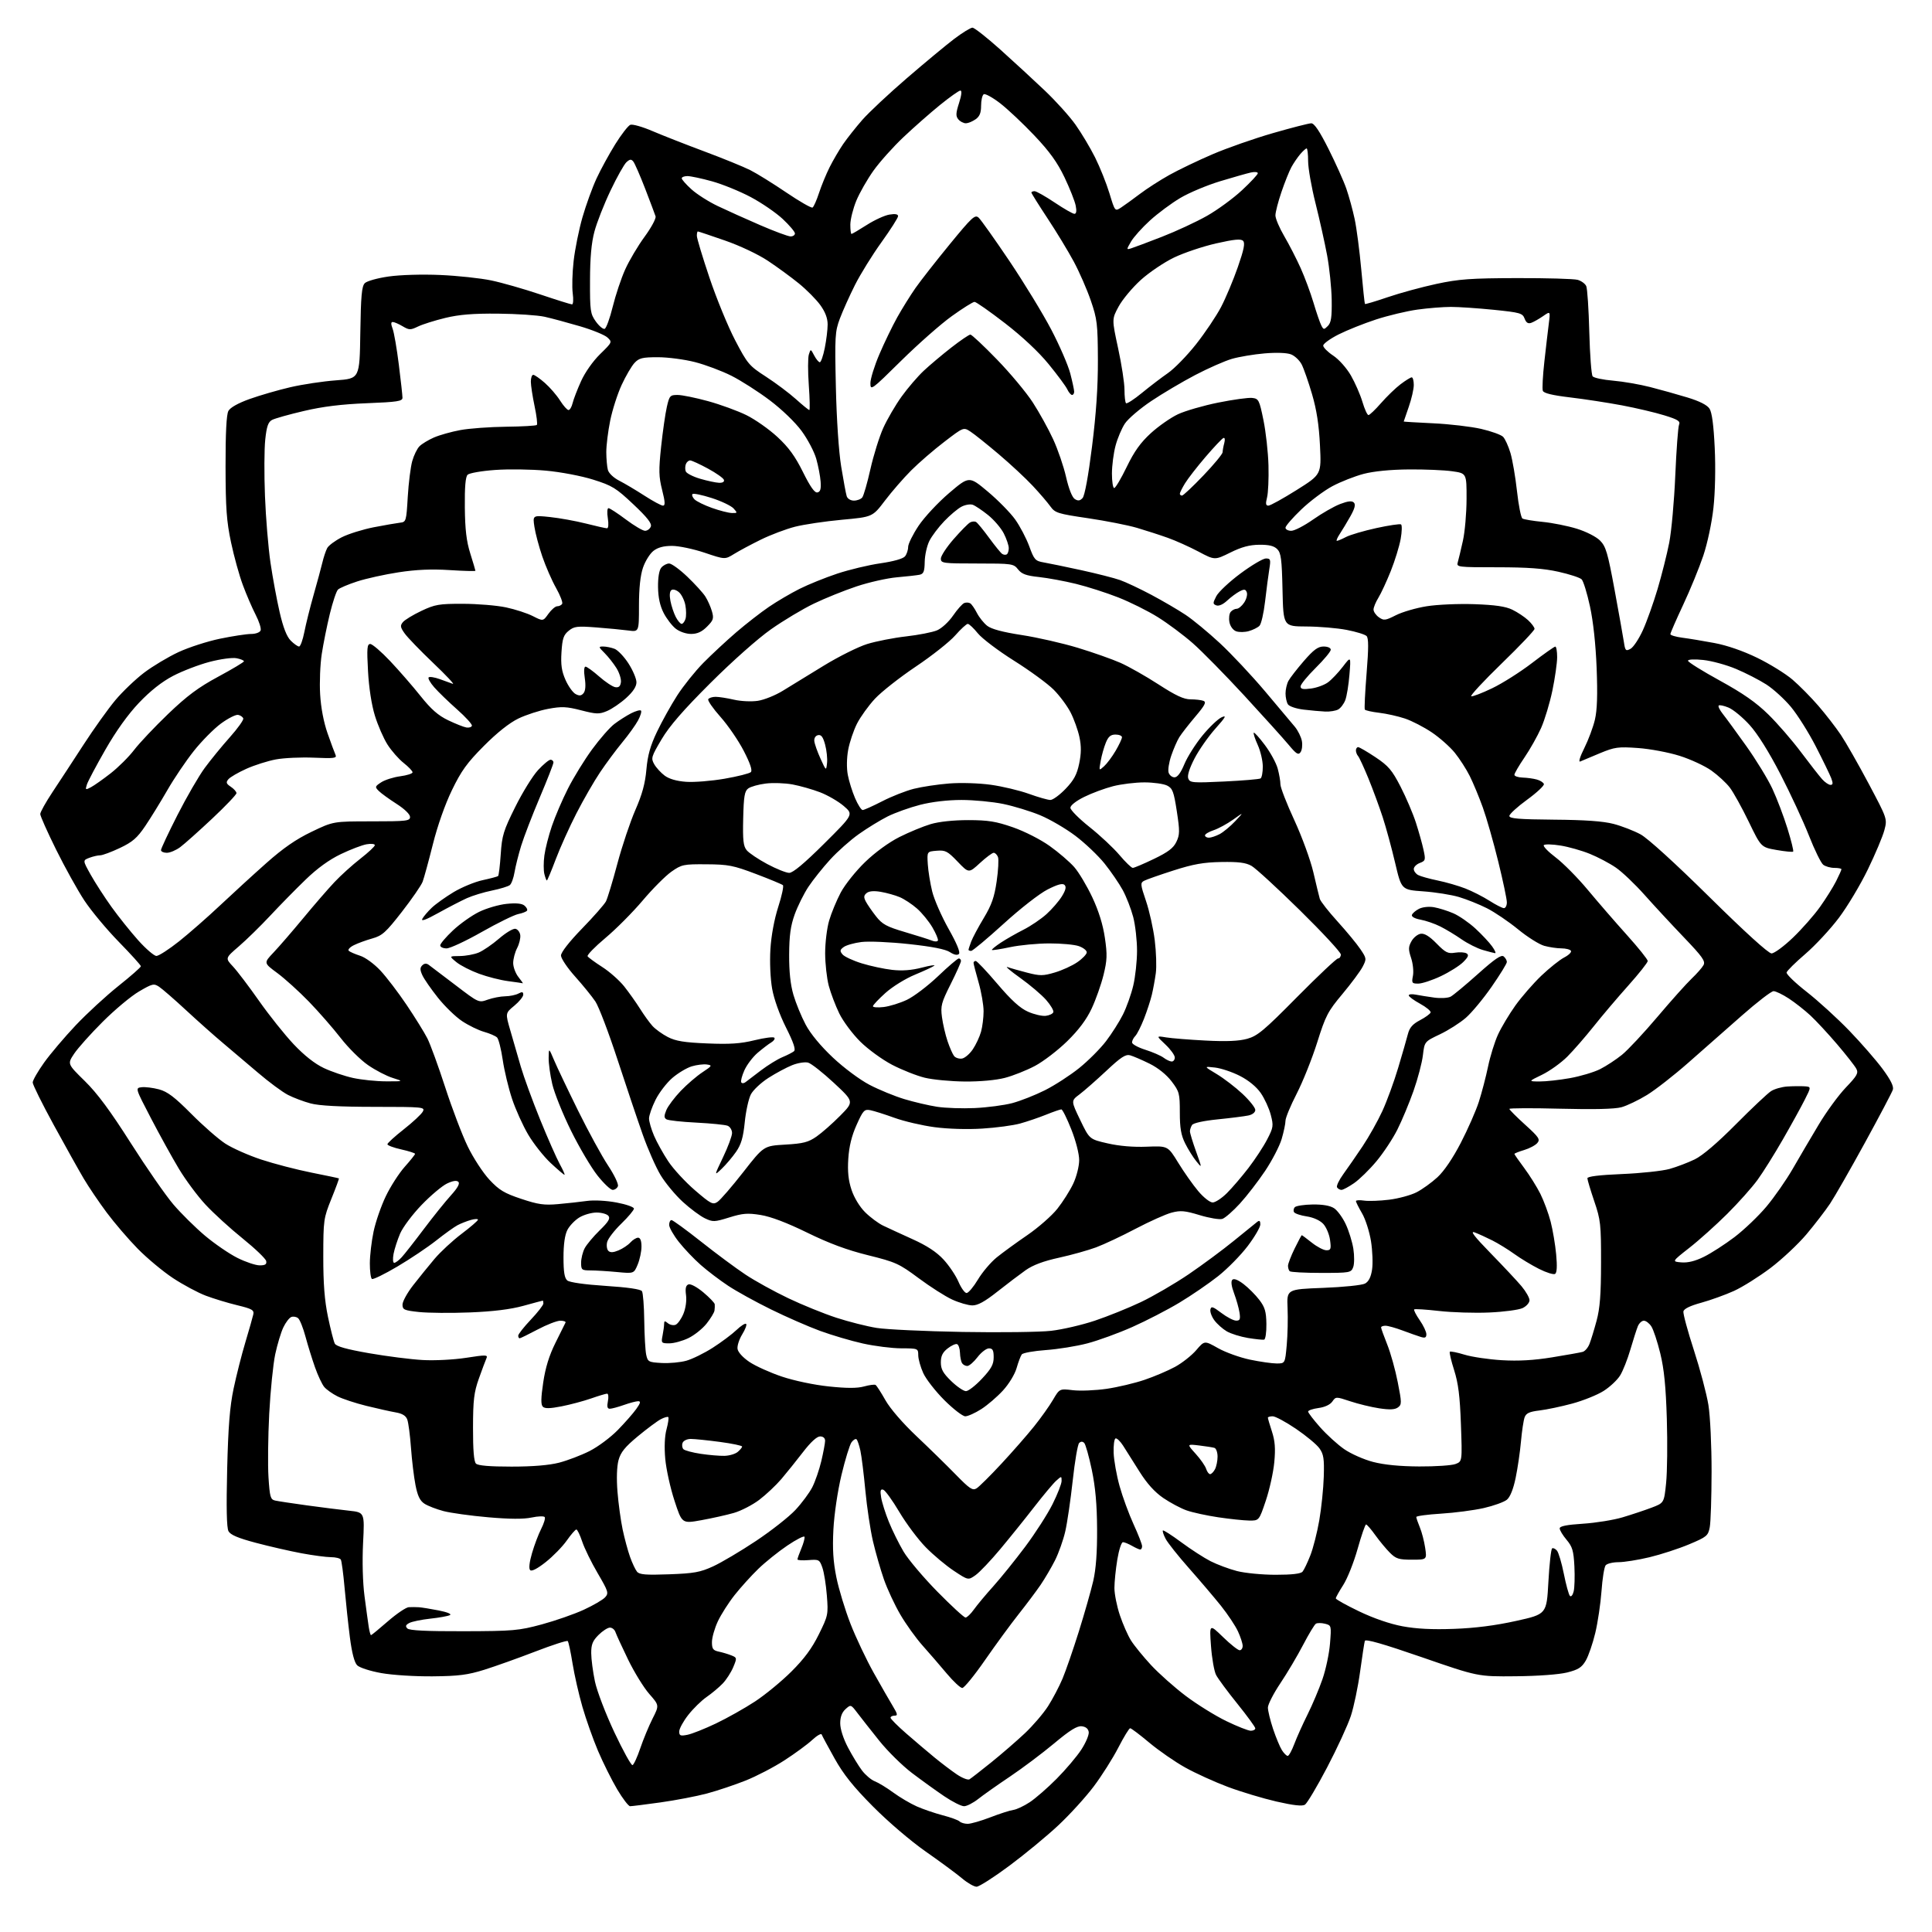 <?xml version="1.0" encoding="UTF-8" standalone="no"?>
<svg 
  version="1.1" 
  xmlns="http://www.w3.org/2000/svg" 
  xmlns:xlink="http://www.w3.org/1999/xlink" 
  xmlns:svg="http://www.w3.org/2000/svg"
  xmlns:rdf="http://www.w3.org/1999/02/22-rdf-syntax-ns#"
  xmlns:cc="http://creativecommons.org/ns#"
  xmlns:dc="http://purl.org/dc/elements/1.1/"
  viewBox="0 0 768 768"
  width="768"
  height="768"
>
<style>svg {background-color: white; }</style>"
<path stroke="none" fill="black" fill-rule="evenodd" d="M388.20,750.00C387.19,750.00 384.59,748.51 382.43,746.68C380.27,744.86 373.77,740.06 368.00,736.03C361.98,731.82 353.02,724.16 347.00,718.09C339.16,710.19 335.29,705.34 331.75,699.00C329.14,694.33 326.83,690.05 326.63,689.50C326.42,688.95 324.74,689.92 322.88,691.65C321.02,693.38 316.06,697.02 311.86,699.74C307.67,702.46 300.69,706.09 296.36,707.81C292.04,709.53 285.12,711.85 281.00,712.95C276.88,714.05 268.58,715.64 262.58,716.48C256.57,717.32 251.13,718.00 250.48,718.00C249.84,718.00 247.52,714.96 245.32,711.25C243.13,707.54 239.71,700.67 237.72,696.00C235.74,691.33 232.95,683.45 231.52,678.50C230.09,673.55 228.32,665.77 227.59,661.22C226.86,656.66 226.00,652.67 225.68,652.35C225.36,652.03 219.56,653.90 212.80,656.51C206.03,659.12 196.90,662.38 192.50,663.76C185.91,665.81 182.30,666.28 172.00,666.37C165.02,666.44 156.00,665.87 151.58,665.08C147.16,664.29 142.92,662.92 141.98,661.98C140.88,660.88 139.89,657.07 139.09,650.90C138.43,645.73 137.48,636.87 136.98,631.21C136.48,625.55 135.80,620.49 135.48,619.96C135.15,619.43 133.38,619.00 131.55,619.00C129.72,619.00 124.46,618.30 119.86,617.45C115.26,616.59 107.09,614.72 101.70,613.29C94.62,611.41 91.61,610.13 90.83,608.68C90.10,607.32 89.93,599.32 90.30,584.08C90.72,567.04 91.35,559.17 92.86,552.00C93.96,546.77 96.07,538.45 97.56,533.50C99.04,528.55 100.45,523.60 100.69,522.50C101.06,520.77 100.21,520.28 94.31,518.85C90.56,517.95 84.93,516.23 81.79,515.05C78.65,513.86 72.80,510.72 68.79,508.08C64.78,505.43 58.46,500.17 54.75,496.39C51.03,492.60 45.48,486.12 42.41,482.00C39.34,477.88 35.23,471.80 33.28,468.50C31.33,465.20 25.96,455.61 21.36,447.18C16.76,438.76 13.00,431.17 13.00,430.31C13.00,429.45 15.03,425.91 17.51,422.43C19.99,418.95 25.67,412.26 30.11,407.56C34.56,402.86 42.21,395.82 47.10,391.92C52.00,388.02 56.00,384.50 56.00,384.10C56.00,383.70 52.05,379.34 47.23,374.40C42.41,369.47 36.25,362.07 33.54,357.97C30.83,353.86 25.78,344.76 22.31,337.75C18.84,330.74 16.00,324.37 16.00,323.60C16.00,322.83 18.20,318.90 20.88,314.85C23.57,310.81 29.12,302.32 33.22,296.00C37.32,289.68 43.02,281.71 45.88,278.30C48.74,274.89 53.88,269.99 57.29,267.40C60.71,264.81 66.85,261.14 70.94,259.23C75.03,257.33 82.45,254.93 87.44,253.90C92.42,252.87 97.98,252.02 99.78,252.01C101.65,252.01 103.29,251.40 103.60,250.61C103.89,249.84 103.00,247.03 101.62,244.36C100.24,241.69 97.96,236.40 96.55,232.60C95.13,228.81 93.01,221.16 91.84,215.60C90.07,207.25 89.69,202.03 89.66,185.50C89.64,172.12 90.01,164.79 90.79,163.36C91.52,162.01 94.63,160.26 99.23,158.61C103.23,157.18 110.48,155.07 115.35,153.94C120.22,152.80 128.42,151.57 133.58,151.19C142.96,150.50 142.96,150.50 143.23,132.28C143.45,117.64 143.80,113.77 145.02,112.56C145.85,111.72 150.12,110.53 154.51,109.91C159.11,109.25 167.81,109.00 175.00,109.31C181.88,109.61 190.98,110.58 195.24,111.47C199.49,112.35 208.26,114.86 214.74,117.04C221.21,119.22 226.90,121.00 227.39,121.00C227.87,121.00 228.00,119.02 227.67,116.60C227.34,114.18 227.50,108.39 228.03,103.73C228.56,99.06 230.14,91.25 231.54,86.37C232.95,81.49 235.45,74.58 237.11,71.00C238.76,67.42 242.12,61.28 244.56,57.35C247.01,53.42 249.71,49.94 250.57,49.61C251.43,49.28 255.37,50.39 259.32,52.09C263.27,53.78 272.57,57.43 280.00,60.20C287.43,62.97 295.64,66.32 298.25,67.64C300.86,68.95 307.31,72.96 312.58,76.53C317.85,80.10 322.54,82.79 323.00,82.50C323.47,82.21 324.62,79.62 325.56,76.74C326.50,73.86 328.40,69.25 329.77,66.50C331.15,63.75 333.58,59.59 335.17,57.27C336.77,54.94 340.20,50.61 342.79,47.65C345.38,44.69 353.35,37.23 360.50,31.07C367.65,24.91 376.13,17.87 379.35,15.43C382.57,13.00 385.82,11.00 386.57,11.00C387.32,11.00 392.33,14.94 397.69,19.75C403.05,24.56 410.98,31.88 415.32,36.00C419.66,40.12 425.14,46.20 427.49,49.50C429.84,52.80 433.35,58.67 435.29,62.54C437.23,66.42 439.81,72.85 441.02,76.84C443.22,84.09 443.22,84.09 445.69,82.47C447.04,81.58 450.40,79.15 453.15,77.07C455.89,74.99 461.15,71.61 464.82,69.56C468.49,67.51 476.23,63.80 482.00,61.32C487.77,58.84 498.57,55.06 506.00,52.92C513.42,50.78 520.28,49.02 521.24,49.01C522.45,49.00 524.55,52.12 528.13,59.25C530.96,64.89 534.14,71.97 535.19,75.00C536.24,78.03 537.73,83.46 538.50,87.08C539.27,90.70 540.45,99.70 541.12,107.08C541.79,114.46 542.44,120.65 542.58,120.83C542.71,121.01 546.80,119.79 551.66,118.13C556.52,116.47 565.23,114.10 571.00,112.86C579.99,110.93 584.60,110.60 603.00,110.55C614.83,110.52 625.69,110.83 627.14,111.24C628.59,111.65 630.13,112.77 630.56,113.74C630.99,114.71 631.54,122.92 631.77,132.00C632.01,141.07 632.60,149.00 633.10,149.60C633.60,150.21 637.26,150.98 641.25,151.32C645.24,151.66 651.88,152.81 656.00,153.87C660.12,154.92 666.79,156.79 670.80,158.01C675.57,159.46 678.60,160.99 679.55,162.44C680.53,163.94 681.20,168.96 681.63,178.07C682.01,186.03 681.80,195.73 681.12,201.88C680.47,207.82 678.74,215.95 677.09,220.88C675.50,225.62 671.91,234.40 669.10,240.39C666.30,246.38 664.00,251.64 664.00,252.08C664.00,252.52 666.14,253.16 668.75,253.50C671.36,253.83 677.10,254.79 681.50,255.61C686.49,256.54 692.89,258.75 698.50,261.48C703.45,263.88 709.76,267.79 712.53,270.15C715.30,272.52 719.94,277.22 722.85,280.60C725.77,283.98 729.76,289.14 731.74,292.08C733.71,295.01 738.69,303.73 742.79,311.45C750.25,325.50 750.25,325.50 749.07,330.00C748.42,332.48 745.47,339.49 742.51,345.59C739.56,351.69 734.36,360.38 730.96,364.89C727.56,369.40 721.56,375.85 717.64,379.22C713.71,382.59 710.36,385.90 710.20,386.57C710.03,387.25 713.63,390.72 718.20,394.29C722.76,397.86 730.39,404.81 735.15,409.75C739.91,414.69 745.88,421.55 748.42,425.00C751.59,429.31 752.86,431.88 752.44,433.18C752.11,434.22 747.12,443.69 741.36,454.21C735.59,464.74 729.35,475.64 727.50,478.43C725.64,481.22 721.41,486.72 718.10,490.65C714.79,494.58 708.35,500.61 703.79,504.06C699.23,507.50 692.70,511.60 689.29,513.16C685.87,514.71 680.02,516.82 676.29,517.85C671.85,519.06 669.39,520.26 669.18,521.32C669.01,522.20 670.88,529.13 673.35,536.72C675.81,544.30 678.41,554.10 679.12,558.50C679.84,563.00 680.39,574.59 680.38,585.00C680.36,595.17 680.04,605.13 679.65,607.12C679.00,610.50 678.46,610.95 671.45,613.89C667.32,615.63 660.24,617.93 655.72,619.02C651.20,620.10 645.64,620.99 643.37,620.99C641.10,621.00 638.80,621.56 638.26,622.25C637.71,622.94 636.97,627.55 636.62,632.51C636.26,637.46 635.15,644.94 634.15,649.12C633.15,653.31 631.45,658.25 630.37,660.11C628.76,662.86 627.40,663.72 622.95,664.84C619.74,665.64 611.33,666.26 602.50,666.34C587.50,666.49 587.50,666.49 565.21,658.77C549.88,653.47 542.80,651.44 542.54,652.28C542.34,652.95 541.49,658.45 540.66,664.50C539.83,670.55 538.18,678.48 536.98,682.12C535.78,685.76 531.54,694.97 527.55,702.58C523.56,710.19 519.59,716.85 518.74,717.39C517.66,718.07 514.16,717.68 507.38,716.13C501.99,714.89 493.30,712.27 488.06,710.31C482.83,708.35 475.22,704.89 471.15,702.62C467.08,700.36 460.66,695.91 456.88,692.75C453.11,689.59 449.68,687.00 449.26,687.00C448.84,687.01 446.72,690.48 444.54,694.72C442.36,698.96 437.96,705.91 434.76,710.16C431.56,714.41 425.24,721.35 420.72,725.58C416.20,729.82 407.45,737.04 401.27,741.64C395.09,746.24 389.21,750.00 388.20,750.00zM384.68,725.00C385.93,725.00 390.00,723.83 393.73,722.39C397.45,720.95 401.55,719.64 402.83,719.47C404.11,719.30 407.04,717.92 409.33,716.41C411.62,714.90 416.44,710.71 420.04,707.08C423.63,703.46 428.04,698.26 429.83,695.52C431.62,692.78 432.95,689.63 432.79,688.52C432.60,687.20 431.63,686.40 430.00,686.22C428.14,686.02 425.31,687.78 419.00,693.06C414.32,696.96 406.45,702.88 401.50,706.20C396.55,709.52 390.86,713.53 388.86,715.12C386.85,716.70 384.32,718.00 383.22,718.00C382.12,718.00 378.59,716.22 375.36,714.04C372.14,711.87 366.36,707.70 362.52,704.79C358.68,701.88 352.83,696.11 349.52,691.97C346.21,687.83 342.31,682.88 340.86,680.97C338.25,677.53 338.21,677.51 336.11,679.40C334.68,680.70 334.00,682.51 334.00,685.05C334.00,687.30 335.23,691.14 337.08,694.65C338.77,697.87 341.29,701.99 342.67,703.81C344.06,705.63 346.35,707.56 347.77,708.10C349.18,708.64 352.47,710.64 355.07,712.55C357.67,714.46 361.89,716.95 364.44,718.08C367.00,719.21 371.66,720.80 374.79,721.62C377.93,722.43 380.93,723.53 381.45,724.05C381.97,724.57 383.42,725.00 384.68,725.00zM385.37,707.31C385.99,706.94 389.88,703.92 394.00,700.60C398.12,697.28 404.14,692.07 407.37,689.03C410.60,685.99 414.75,681.14 416.61,678.25C418.46,675.36 421.06,670.41 422.39,667.25C423.71,664.09 426.63,655.65 428.87,648.50C431.11,641.35 433.67,632.35 434.57,628.50C435.67,623.73 436.16,617.12 436.11,607.76C436.06,598.06 435.44,591.16 434.01,584.30C432.89,578.95 431.53,574.13 430.99,573.59C430.34,572.94 429.65,572.95 428.97,573.63C428.40,574.20 427.25,580.93 426.42,588.58C425.58,596.24 424.25,605.32 423.46,608.76C422.67,612.20 420.83,617.38 419.38,620.26C417.92,623.14 415.35,627.52 413.66,630.00C411.97,632.48 408.04,637.72 404.92,641.66C401.80,645.59 395.79,653.81 391.56,659.91C387.34,666.01 383.26,671.00 382.52,671.00C381.77,671.00 378.99,668.41 376.34,665.25C373.70,662.09 369.38,657.10 366.76,654.16C364.13,651.22 360.15,645.68 357.91,641.84C355.66,638.00 352.72,631.69 351.37,627.82C350.02,623.95 348.06,617.12 347.01,612.64C345.97,608.16 344.61,599.10 343.99,592.50C343.37,585.90 342.48,578.78 342.02,576.67C341.56,574.57 340.88,572.54 340.51,572.17C340.14,571.80 339.24,572.32 338.50,573.32C337.77,574.33 335.97,580.18 334.50,586.32C332.96,592.79 331.61,601.93 331.29,608.00C330.89,615.76 331.20,620.72 332.47,627.00C333.41,631.67 335.95,640.00 338.09,645.50C340.24,651.00 344.40,659.77 347.33,665.00C350.26,670.23 353.68,676.19 354.93,678.25C356.84,681.41 356.94,682.00 355.60,682.00C354.72,682.00 354.00,682.37 354.00,682.82C354.00,683.27 356.81,686.10 360.25,689.09C363.69,692.09 368.75,696.38 371.50,698.64C374.25,700.90 378.24,703.92 380.37,705.36C382.50,706.79 384.75,707.67 385.37,707.31zM251.43,701.66C251.94,701.51 253.33,698.48 254.53,694.94C255.73,691.40 257.92,686.12 259.39,683.20C262.08,677.90 262.08,677.90 258.10,673.37C255.91,670.88 252.11,664.72 249.66,659.67C247.22,654.63 244.96,649.71 244.64,648.75C244.32,647.79 243.34,647.00 242.45,647.00C241.57,647.00 239.53,648.32 237.92,649.92C235.58,652.26 235.00,653.71 235.02,657.17C235.03,659.55 235.70,664.62 236.50,668.44C237.32,672.28 240.77,681.30 244.24,688.66C247.68,695.97 250.92,701.82 251.43,701.66zM511.89,698.00C512.35,698.00 513.53,695.86 514.51,693.25C515.49,690.64 517.87,685.35 519.79,681.50C521.71,677.65 524.37,671.35 525.70,667.50C527.04,663.65 528.39,657.26 528.70,653.30C529.27,646.20 529.25,646.10 526.70,645.46C525.28,645.10 523.65,645.10 523.09,645.45C522.52,645.80 520.23,649.60 517.99,653.90C515.75,658.20 511.70,665.04 508.97,669.11C506.25,673.17 504.02,677.53 504.01,678.78C504.01,680.04 504.93,683.86 506.07,687.28C507.22,690.70 508.80,694.51 509.60,695.75C510.39,696.99 511.42,698.00 511.89,698.00zM273.25,689.61C275.04,689.26 280.15,687.23 284.61,685.10C289.07,682.97 296.05,679.04 300.11,676.38C304.18,673.71 310.69,668.36 314.59,664.47C319.68,659.41 322.77,655.23 325.49,649.71C329.18,642.25 329.28,641.78 328.69,634.26C328.36,629.99 327.56,625.00 326.91,623.16C325.80,619.97 325.54,619.84 321.37,620.17C318.97,620.36 317.00,620.23 317.00,619.88C317.00,619.53 317.70,617.57 318.55,615.53C319.41,613.49 319.97,611.40 319.80,610.90C319.63,610.40 316.57,611.96 313.00,614.37C309.42,616.78 304.23,620.95 301.46,623.63C298.69,626.31 294.46,630.98 292.07,634.00C289.67,637.02 286.65,641.75 285.36,644.50C284.07,647.25 283.02,650.95 283.01,652.73C283.00,655.45 283.44,656.06 285.75,656.55C287.26,656.87 289.52,657.55 290.77,658.06C292.98,658.95 293.00,659.07 291.47,662.74C290.60,664.81 288.72,667.73 287.28,669.23C285.84,670.73 282.97,673.14 280.89,674.58C278.82,676.01 275.52,679.24 273.56,681.76C271.60,684.27 270.00,687.21 270.00,688.29C270.00,689.97 270.47,690.16 273.25,689.61zM497.20,688.00C498.19,688.00 499.00,687.57 499.00,687.05C499.00,686.53 495.80,682.15 491.90,677.30C487.99,672.46 484.17,667.29 483.41,665.82C482.65,664.35 481.74,659.17 481.39,654.32C480.75,645.50 480.75,645.50 486.16,650.75C489.13,653.64 492.11,656.00 492.78,656.00C493.45,656.00 493.99,655.21 493.98,654.25C493.97,653.29 493.13,650.70 492.11,648.50C491.10,646.30 488.07,641.75 485.39,638.38C482.70,635.02 476.97,628.28 472.66,623.41C468.35,618.54 464.15,613.26 463.34,611.68C462.52,610.11 462.04,608.63 462.27,608.39C462.50,608.16 465.80,610.27 469.60,613.09C473.39,615.90 478.63,619.28 481.23,620.61C483.84,621.93 488.54,623.69 491.69,624.51C494.86,625.33 501.74,626.00 507.09,626.00C513.61,626.00 517.09,625.59 517.79,624.75C518.37,624.06 519.75,621.17 520.87,618.32C522.00,615.47 523.60,609.18 524.44,604.32C525.28,599.47 526.08,591.67 526.22,587.00C526.44,579.85 526.16,578.06 524.49,575.73C523.40,574.20 519.20,570.72 515.17,567.98C511.13,565.24 506.97,563.00 505.92,563.00C504.86,563.00 504.00,563.25 504.00,563.56C504.00,563.87 504.73,566.35 505.62,569.07C506.83,572.79 507.07,575.80 506.55,581.26C506.18,585.24 504.67,592.10 503.19,596.50C500.50,604.50 500.50,604.50 496.50,604.44C494.30,604.40 488.78,603.82 484.23,603.14C479.69,602.46 474.06,601.24 471.73,600.42C469.41,599.61 465.22,597.38 462.43,595.48C458.99,593.12 455.94,589.74 452.93,584.94C450.49,581.06 447.58,576.44 446.46,574.69C445.34,572.94 443.99,571.63 443.46,571.79C442.93,571.95 442.59,574.53 442.69,577.53C442.80,580.52 443.86,586.47 445.05,590.74C446.24,595.01 448.74,601.83 450.60,605.89C452.47,609.96 454.00,613.89 454.00,614.64C454.00,615.39 453.66,615.98 453.25,615.96C452.84,615.95 451.38,615.29 450.00,614.50C448.62,613.71 447.00,613.05 446.40,613.04C445.79,613.02 444.78,616.12 444.15,619.94C443.52,623.76 443.00,628.85 443.00,631.25C443.00,633.65 443.97,638.51 445.16,642.06C446.35,645.60 448.34,650.13 449.59,652.11C450.83,654.10 454.42,658.50 457.55,661.89C460.69,665.27 466.91,670.80 471.38,674.17C475.85,677.54 483.08,682.03 487.45,684.15C491.82,686.27 496.21,688.00 497.20,688.00zM147.48,650.00C147.70,650.00 150.71,647.52 154.18,644.50C157.65,641.48 161.39,638.95 162.49,638.88C163.60,638.82 165.40,638.83 166.50,638.90C167.60,638.97 171.13,639.54 174.35,640.17C177.81,640.85 179.64,641.61 178.85,642.03C178.11,642.42 174.60,643.06 171.05,643.44C167.50,643.83 163.74,644.60 162.69,645.17C161.25,645.94 161.07,646.47 161.94,647.34C162.75,648.15 169.51,648.48 184.30,648.44C204.03,648.39 206.18,648.20 215.35,645.73C220.77,644.26 228.29,641.64 232.06,639.90C235.84,638.16 239.65,635.94 240.54,634.96C242.04,633.30 241.83,632.63 237.59,625.38C235.07,621.09 232.30,615.42 231.43,612.79C230.55,610.15 229.51,608.00 229.11,608.00C228.71,608.00 226.99,609.98 225.28,612.41C223.57,614.84 219.81,618.68 216.93,620.96C213.63,623.57 211.35,624.75 210.75,624.15C210.15,623.55 210.42,621.05 211.49,617.38C212.42,614.18 214.06,609.84 215.13,607.75C216.20,605.65 216.84,603.55 216.55,603.08C216.26,602.62 213.91,602.69 211.32,603.24C208.11,603.92 202.63,603.89 194.06,603.14C187.15,602.54 179.17,601.43 176.33,600.69C173.49,599.94 170.06,598.62 168.72,597.74C166.92,596.56 166.00,594.64 165.16,590.32C164.53,587.12 163.73,580.45 163.37,575.50C163.01,570.55 162.35,565.51 161.90,564.30C161.34,562.77 159.94,561.91 157.30,561.45C155.21,561.09 149.94,559.91 145.59,558.84C141.23,557.76 136.06,556.05 134.09,555.04C132.11,554.04 129.78,552.38 128.91,551.36C128.04,550.34 126.37,546.80 125.21,543.50C124.05,540.20 122.34,534.70 121.42,531.27C120.50,527.84 119.19,524.57 118.50,524.00C117.81,523.43 116.60,523.22 115.79,523.53C114.99,523.84 113.56,525.69 112.63,527.66C111.69,529.62 110.24,534.44 109.40,538.36C108.57,542.29 107.50,552.92 107.02,562.00C106.55,571.08 106.42,582.45 106.73,587.27C107.24,595.13 107.52,596.08 109.40,596.50C110.55,596.76 116.22,597.61 122.00,598.41C127.78,599.20 135.30,600.15 138.72,600.52C144.95,601.19 144.95,601.19 144.33,613.35C143.96,620.69 144.19,629.06 144.90,634.50C145.55,639.45 146.30,644.96 146.58,646.75C146.86,648.54 147.27,650.00 147.48,650.00zM578.00,647.50C586.41,647.20 594.47,646.16 602.65,644.35C614.80,641.66 614.80,641.66 615.51,628.82C615.90,621.76 616.57,615.76 617.00,615.50C617.42,615.24 618.29,615.65 618.93,616.42C619.57,617.19 620.80,621.34 621.66,625.66C622.52,629.97 623.60,633.90 624.06,634.39C624.52,634.89 625.18,634.12 625.55,632.64C625.92,631.19 626.05,626.70 625.85,622.68C625.53,616.46 625.07,614.87 622.74,612.10C621.23,610.31 620.00,608.27 620.00,607.57C620.00,606.67 622.73,606.12 629.25,605.70C634.34,605.37 641.42,604.23 645.00,603.16C648.58,602.09 653.75,600.37 656.50,599.33C661.50,597.44 661.50,597.44 662.31,589.47C662.76,585.09 662.88,573.62 662.59,564.00C662.20,551.18 661.51,544.23 659.99,538.01C658.85,533.34 657.25,528.50 656.43,527.26C655.62,526.02 654.28,525.00 653.46,525.00C652.63,525.00 651.55,526.01 651.05,527.25C650.55,528.49 649.22,532.65 648.09,536.50C646.97,540.35 645.14,544.97 644.02,546.77C642.91,548.57 639.96,551.34 637.46,552.92C634.96,554.51 629.34,556.77 624.97,557.95C620.60,559.13 614.73,560.36 611.93,560.69C607.98,561.16 606.66,561.77 606.06,563.40C605.63,564.55 604.98,568.88 604.61,573.00C604.25,577.12 603.29,583.65 602.49,587.50C601.55,592.01 600.31,595.09 599.00,596.17C597.88,597.09 593.74,598.58 589.80,599.48C585.86,600.37 578.22,601.37 572.82,601.70C567.42,602.03 563.00,602.63 563.00,603.03C563.00,603.43 563.63,605.27 564.40,607.13C565.18,608.98 566.13,612.64 566.52,615.25C567.23,620.00 567.23,620.00 561.25,620.00C556.06,620.00 554.91,619.64 552.52,617.25C551.01,615.74 548.39,612.59 546.71,610.25C545.04,607.91 543.38,606.00 543.03,606.00C542.68,606.00 541.17,610.37 539.67,615.71C538.17,621.04 535.61,627.50 533.97,630.04C532.34,632.59 531.00,634.99 531.00,635.38C531.00,635.77 535.16,638.09 540.25,640.53C546.01,643.30 552.52,645.54 557.50,646.47C563.03,647.50 569.37,647.82 578.00,647.50zM383.81,643.00C384.39,643.00 385.89,641.56 387.14,639.81C388.39,638.05 391.86,633.89 394.86,630.56C397.85,627.23 403.57,620.14 407.55,614.82C411.54,609.49 416.42,601.89 418.40,597.93C420.38,593.97 422.00,589.82 422.00,588.71C422.00,586.72 421.97,586.72 419.87,588.60C418.70,589.64 414.78,594.33 411.15,599.00C407.53,603.67 401.45,611.22 397.65,615.77C393.86,620.32 389.43,624.98 387.82,626.13C384.89,628.21 384.89,628.21 379.20,624.44C376.06,622.37 371.02,618.15 368.00,615.06C364.98,611.98 360.25,605.67 357.50,601.04C354.75,596.41 351.87,592.42 351.10,592.18C350.01,591.83 349.82,592.52 350.27,595.27C350.58,597.22 351.96,601.56 353.32,604.93C354.68,608.30 357.30,613.61 359.15,616.74C360.99,619.86 367.06,627.05 372.62,632.71C378.19,638.37 383.22,643.00 383.81,643.00zM265.97,625.81C275.90,625.45 278.33,625.01 283.50,622.64C286.80,621.12 294.45,616.59 300.50,612.56C306.56,608.53 313.60,602.99 316.16,600.26C318.72,597.52 321.76,593.43 322.91,591.17C324.06,588.91 325.67,584.24 326.49,580.78C327.30,577.33 327.98,573.71 327.99,572.75C327.99,571.66 327.24,571.00 326.00,571.00C324.73,571.00 322.27,573.25 319.25,577.18C316.64,580.57 312.75,585.41 310.61,587.93C308.47,590.44 304.50,594.17 301.80,596.22C299.10,598.26 294.55,600.60 291.69,601.42C288.84,602.24 283.04,603.53 278.80,604.30C271.10,605.69 271.10,605.69 268.11,596.52C266.46,591.49 264.82,584.02 264.45,579.93C264.03,575.25 264.21,570.89 264.96,568.15C265.60,565.76 265.92,563.58 265.65,563.32C265.39,563.06 264.04,563.44 262.66,564.17C261.27,564.90 257.17,567.95 253.55,570.95C248.42,575.20 246.73,577.30 245.87,580.45C245.20,582.95 245.04,587.75 245.46,593.00C245.83,597.67 246.76,604.42 247.51,608.00C248.27,611.58 249.59,616.49 250.46,618.91C251.32,621.34 252.57,623.98 253.23,624.78C254.20,625.94 256.73,626.15 265.97,625.81zM388.21,591.64C389.22,591.01 393.64,586.63 398.03,581.90C402.43,577.17 408.26,570.51 411.00,567.10C413.74,563.69 417.15,558.90 418.58,556.45C421.19,552.00 421.19,552.00 426.51,552.63C429.43,552.97 435.46,552.72 439.89,552.08C444.32,551.43 451.12,549.82 454.99,548.50C458.86,547.19 464.32,544.86 467.12,543.34C469.92,541.81 473.70,538.83 475.51,536.72C478.80,532.87 478.80,532.87 484.17,535.90C487.12,537.57 492.82,539.62 496.83,540.47C500.85,541.31 505.64,542.00 507.48,542.00C510.83,542.00 510.83,542.00 511.49,534.75C511.86,530.76 512.01,524.12 511.83,520.00C511.50,512.50 511.50,512.50 526.00,511.95C534.12,511.64 541.44,510.88 542.63,510.23C544.09,509.42 544.97,507.67 545.42,504.66C545.79,502.25 545.59,497.17 544.99,493.39C544.38,489.60 542.79,484.62 541.44,482.32C540.10,480.02 539.00,477.84 539.00,477.46C539.00,477.08 540.46,476.99 542.25,477.26C544.04,477.52 548.53,477.36 552.23,476.90C555.93,476.44 560.82,475.11 563.08,473.96C565.35,472.80 569.09,470.11 571.41,467.97C574.04,465.55 577.53,460.41 580.69,454.30C583.48,448.91 586.71,441.57 587.86,438.00C589.01,434.43 590.66,428.13 591.52,424.01C592.37,419.89 594.15,414.16 595.47,411.28C596.79,408.40 599.90,403.20 602.37,399.73C604.85,396.27 609.50,390.92 612.71,387.85C615.93,384.79 620.02,381.52 621.81,380.60C623.60,379.67 624.80,378.48 624.47,377.96C624.15,377.43 622.45,377.00 620.69,376.99C618.94,376.99 615.86,376.53 613.86,375.98C611.85,375.42 607.16,372.47 603.44,369.41C599.71,366.36 594.15,362.59 591.08,361.04C588.01,359.49 583.02,357.49 580.00,356.59C576.98,355.69 570.58,354.67 565.80,354.33C557.10,353.71 557.10,353.71 554.59,343.01C553.21,337.13 550.98,328.93 549.63,324.80C548.28,320.67 545.72,313.73 543.95,309.39C542.17,305.05 540.33,301.07 539.86,300.55C539.39,300.03 539.00,299.02 539.00,298.30C539.00,297.59 539.40,297.00 539.89,297.00C540.37,297.00 543.48,298.81 546.78,301.01C551.94,304.46 553.35,306.12 556.77,312.76C558.96,317.02 561.69,323.43 562.84,327.00C563.99,330.57 565.36,335.44 565.87,337.81C566.75,341.85 566.66,342.18 564.41,343.04C563.08,343.54 562.00,344.62 562.00,345.44C562.00,346.26 562.79,347.35 563.75,347.85C564.71,348.36 568.20,349.33 571.50,350.01C574.80,350.68 579.75,352.12 582.50,353.19C585.25,354.26 589.56,356.46 592.09,358.07C594.61,359.68 597.20,361.00 597.84,361.00C598.48,361.00 599.00,359.96 599.00,358.70C599.00,357.43 597.46,350.12 595.57,342.45C593.69,334.78 590.93,325.12 589.45,321.00C587.97,316.88 585.63,311.25 584.26,308.50C582.89,305.75 580.20,301.58 578.30,299.23C576.39,296.88 572.29,293.24 569.17,291.14C566.05,289.04 561.26,286.56 558.52,285.64C555.78,284.72 551.15,283.68 548.24,283.34C545.33,283.00 542.76,282.42 542.54,282.06C542.31,281.70 542.63,275.22 543.24,267.67C544.06,257.55 544.05,253.65 543.23,252.83C542.61,252.21 539.05,251.11 535.30,250.39C531.56,249.67 524.37,249.06 519.32,249.04C510.15,249.00 510.15,249.00 509.82,234.53C509.55,222.25 509.23,219.80 507.71,218.28C506.43,217.00 504.42,216.51 500.57,216.55C496.69,216.59 493.53,217.44 489.06,219.66C482.89,222.71 482.89,222.71 476.40,219.26C472.82,217.37 467.34,214.90 464.20,213.79C461.07,212.67 455.57,210.90 452.00,209.84C448.43,208.78 439.66,207.06 432.52,206.00C420.46,204.23 419.40,203.89 417.54,201.30C416.44,199.76 413.29,196.08 410.52,193.12C407.76,190.16 401.68,184.50 397.00,180.54C392.32,176.58 387.27,172.53 385.76,171.56C383.01,169.78 383.01,169.78 375.38,175.63C371.18,178.84 365.26,183.95 362.22,186.99C359.19,190.02 354.49,195.43 351.78,199.00C346.85,205.50 346.85,205.50 334.68,206.61C327.98,207.23 319.57,208.48 316.00,209.39C312.43,210.31 306.35,212.60 302.50,214.49C298.65,216.38 293.86,218.94 291.84,220.19C288.19,222.45 288.19,222.45 280.12,219.72C275.68,218.23 269.85,217.00 267.16,217.00C263.79,217.00 261.48,217.62 259.73,219.00C258.33,220.10 256.47,223.10 255.59,225.68C254.54,228.78 254.00,233.86 254.00,240.78C254.00,251.21 254.00,251.21 249.75,250.63C247.41,250.32 241.68,249.77 237.00,249.41C229.43,248.83 228.23,248.98 226.06,250.75C224.02,252.40 223.54,253.83 223.20,259.23C222.88,264.23 223.25,266.77 224.80,270.28C225.91,272.78 227.71,275.31 228.80,275.89C230.31,276.70 231.08,276.61 231.97,275.54C232.73,274.62 232.90,272.54 232.46,269.56C232.04,266.80 232.16,265.00 232.75,265.00C233.28,265.00 235.72,266.76 238.16,268.91C240.60,271.06 243.48,272.97 244.55,273.16C245.94,273.40 246.59,272.85 246.82,271.23C247.00,269.99 246.21,267.46 245.08,265.63C243.94,263.79 241.82,261.10 240.37,259.64C237.88,257.15 237.85,257.00 239.80,257.00C240.94,257.00 242.95,257.41 244.28,257.91C245.60,258.42 248.10,261.04 249.84,263.75C251.58,266.46 253.00,269.82 253.00,271.22C253.00,272.93 251.65,274.98 248.89,277.48C246.63,279.52 243.21,281.85 241.29,282.65C238.17,283.96 237.07,283.92 231.00,282.36C225.20,280.87 223.28,280.78 217.91,281.78C214.46,282.42 209.12,284.16 206.06,285.63C202.49,287.36 197.59,291.25 192.34,296.53C185.64,303.26 183.36,306.43 179.64,314.12C176.90,319.78 173.89,328.33 172.06,335.67C170.38,342.37 168.55,349.04 168.00,350.51C167.44,351.98 163.72,357.37 159.74,362.48C153.38,370.65 151.95,371.94 148.00,373.05C145.53,373.74 142.21,374.95 140.64,375.74C139.06,376.53 138.16,377.53 138.64,377.96C139.11,378.40 141.15,379.28 143.16,379.93C145.22,380.58 148.73,383.15 151.21,385.80C153.63,388.38 158.33,394.55 161.66,399.50C164.99,404.45 168.69,410.42 169.88,412.76C171.07,415.10 174.27,423.88 176.99,432.26C179.71,440.64 183.73,451.22 185.94,455.76C188.14,460.30 192.02,466.24 194.56,468.96C198.43,473.10 200.47,474.33 207.22,476.57C213.95,478.82 216.33,479.15 221.88,478.65C225.52,478.33 230.68,477.76 233.35,477.39C236.16,477.00 241.11,477.27 245.10,478.02C248.90,478.73 252.00,479.82 252.00,480.44C252.00,481.05 249.74,483.74 246.98,486.42C244.22,489.09 241.69,492.38 241.36,493.72C241.02,495.05 241.23,496.63 241.82,497.22C242.58,497.98 243.75,497.93 245.87,497.05C247.51,496.37 249.63,494.96 250.58,493.91C251.53,492.86 252.92,492.00 253.65,492.00C254.53,492.00 255.00,493.24 255.00,495.53C255.00,497.47 254.32,500.69 253.49,502.68C251.98,506.29 251.98,506.29 245.24,505.65C241.53,505.30 236.81,505.01 234.75,505.01C231.24,505.00 231.00,504.81 231.00,501.95C231.00,500.27 231.64,497.69 232.42,496.20C233.20,494.72 235.89,491.51 238.39,489.07C241.89,485.67 242.69,484.33 241.85,483.32C241.25,482.59 239.12,482.00 237.13,482.00C235.13,482.01 232.06,482.89 230.30,483.96C228.54,485.03 226.40,487.26 225.55,488.91C224.53,490.87 224.00,494.63 224.00,499.83C224.00,505.68 224.40,508.08 225.51,509.01C226.42,509.77 232.46,510.62 240.72,511.16C249.57,511.73 254.69,512.48 255.19,513.27C255.62,513.95 256.03,519.23 256.10,525.00C256.18,530.77 256.52,536.85 256.87,538.50C257.48,541.34 257.80,541.52 263.00,541.81C266.02,541.98 270.44,541.58 272.83,540.91C275.21,540.24 279.94,537.92 283.33,535.75C286.72,533.58 290.96,530.41 292.74,528.72C294.51,527.02 296.25,525.92 296.60,526.27C296.95,526.61 296.24,528.49 295.04,530.43C293.84,532.38 293.00,534.97 293.18,536.20C293.37,537.52 295.31,539.65 297.93,541.41C300.37,543.04 306.17,545.66 310.82,547.22C315.68,548.85 323.59,550.52 329.44,551.13C336.63,551.89 340.73,551.89 343.46,551.14C345.58,550.55 347.65,550.28 348.06,550.54C348.47,550.79 350.24,553.53 351.98,556.62C353.86,559.95 358.85,565.73 364.29,570.87C369.31,575.61 376.34,582.49 379.90,586.14C385.49,591.87 386.63,592.62 388.21,591.64zM481.03,586.00C481.53,586.00 482.40,585.13 482.96,584.07C483.53,583.00 484.00,580.74 484.00,579.03C484.00,577.33 483.44,575.76 482.75,575.55C482.06,575.34 479.31,574.91 476.64,574.59C471.77,574.01 471.77,574.01 475.28,577.89C477.22,580.03 479.10,582.73 479.46,583.89C479.83,585.05 480.54,586.00 481.03,586.00zM203.31,583.00C211.80,583.00 218.28,582.46 222.28,581.43C225.61,580.56 231.05,578.49 234.37,576.81C237.68,575.14 242.72,571.39 245.56,568.48C248.41,565.57 251.72,561.79 252.93,560.09C254.60,557.75 254.79,557.00 253.69,557.00C252.90,557.00 250.34,557.67 248.00,558.50C245.66,559.33 243.14,560.00 242.40,560.00C241.43,560.00 241.22,559.15 241.65,557.00C241.98,555.35 241.84,554.00 241.34,554.00C240.84,554.00 237.97,554.86 234.97,555.91C231.96,556.96 226.66,558.37 223.19,559.05C218.58,559.95 216.59,559.99 215.78,559.18C214.97,558.37 215.01,555.78 215.94,549.54C216.82,543.62 218.31,538.80 220.82,533.76C222.80,529.77 224.59,526.16 224.80,525.75C225.00,525.34 224.07,525.00 222.73,525.00C221.40,525.00 217.33,526.58 213.71,528.50C210.08,530.42 206.86,532.00 206.56,532.00C206.25,532.00 206.00,531.52 206.00,530.94C206.00,530.36 208.25,527.50 211.00,524.59C213.75,521.69 216.00,518.79 216.00,518.15C216.00,517.52 215.89,517.01 215.75,517.02C215.61,517.03 212.12,517.96 208.00,519.10C202.93,520.49 196.07,521.34 186.83,521.71C179.32,522.01 170.21,521.93 166.58,521.55C160.64,520.91 160.00,520.62 160.00,518.60C160.00,517.36 161.91,513.89 164.25,510.89C166.59,507.89 170.41,503.17 172.75,500.40C175.09,497.64 179.92,493.16 183.50,490.46C187.07,487.76 190.00,485.23 190.00,484.85C190.00,484.46 188.71,484.51 187.14,484.96C185.57,485.41 183.20,486.34 181.89,487.03C180.58,487.72 176.74,490.47 173.36,493.15C169.98,495.82 163.05,500.46 157.96,503.47C152.87,506.48 148.32,508.70 147.85,508.41C147.38,508.12 147.01,505.32 147.02,502.19C147.03,499.06 147.70,493.36 148.51,489.53C149.32,485.69 151.50,479.39 153.36,475.53C155.21,471.66 158.59,466.41 160.86,463.85C163.14,461.29 165.00,458.96 165.00,458.67C165.00,458.38 162.53,457.59 159.50,456.91C156.47,456.24 154.00,455.31 154.00,454.86C154.00,454.40 156.94,451.73 160.52,448.91C164.11,446.09 167.50,442.93 168.06,441.89C169.04,440.07 168.37,440.00 148.79,439.99C135.06,439.98 126.88,439.54 123.50,438.64C120.75,437.91 116.69,436.38 114.49,435.25C112.28,434.12 106.87,430.12 102.47,426.35C98.06,422.58 91.77,417.25 88.49,414.50C85.21,411.75 78.69,405.95 74.01,401.62C69.33,397.28 64.48,393.07 63.24,392.25C61.16,390.87 60.56,391.02 55.25,394.13C52.09,395.98 45.59,401.41 40.81,406.19C36.03,410.96 30.91,416.69 29.45,418.90C26.78,422.93 26.78,422.93 33.70,429.72C38.67,434.59 43.80,441.52 51.96,454.35C58.20,464.17 65.82,475.15 68.90,478.76C71.98,482.37 77.64,487.96 81.48,491.20C85.32,494.43 91.13,498.41 94.39,500.04C97.65,501.67 101.63,503.00 103.23,503.00C105.43,503.00 106.07,502.59 105.82,501.30C105.64,500.37 101.44,496.34 96.50,492.35C91.55,488.37 84.89,482.30 81.71,478.87C78.52,475.44 73.74,469.00 71.08,464.56C68.42,460.13 63.44,451.10 60.00,444.50C53.75,432.50 53.75,432.50 56.30,432.19C57.70,432.02 60.79,432.40 63.17,433.03C66.55,433.93 69.36,436.05 76.00,442.73C80.67,447.44 86.75,452.76 89.50,454.56C92.25,456.37 98.69,459.23 103.81,460.93C108.94,462.62 117.94,464.96 123.81,466.13C129.69,467.30 134.60,468.34 134.72,468.43C134.84,468.53 133.50,472.18 131.73,476.55C128.63,484.26 128.53,484.96 128.51,499.50C128.50,510.38 129.02,516.97 130.38,523.50C131.42,528.45 132.63,533.22 133.08,534.09C133.66,535.21 137.67,536.34 146.70,537.92C153.74,539.15 163.32,540.37 168.00,540.63C172.79,540.90 180.33,540.51 185.28,539.75C193.18,538.52 194.00,538.54 193.37,539.94C192.99,540.80 191.63,544.42 190.36,548.00C188.41,553.50 188.05,556.50 188.03,567.55C188.01,576.40 188.39,580.99 189.20,581.80C190.01,582.61 194.60,583.00 203.31,583.00zM564.18,582.94C570.61,582.97 577.08,582.54 578.57,581.97C581.27,580.95 581.27,580.95 580.74,566.22C580.34,554.98 579.70,549.88 578.04,544.65C576.84,540.89 576.07,537.59 576.33,537.34C576.59,537.08 579.21,537.60 582.15,538.50C585.09,539.40 591.77,540.39 597.00,540.70C603.62,541.09 609.68,540.75 617.00,539.56C622.77,538.62 628.24,537.65 629.14,537.39C630.05,537.14 631.27,535.71 631.85,534.22C632.44,532.72 633.71,528.58 634.67,525.00C636.00,520.06 636.43,514.54 636.44,502.00C636.46,486.65 636.27,484.94 633.74,477.50C632.25,473.10 631.02,469.00 631.01,468.39C631.00,467.66 635.67,467.08 644.75,466.70C652.31,466.39 660.82,465.47 663.66,464.68C666.50,463.88 671.00,462.17 673.66,460.88C676.76,459.39 682.65,454.37 690.01,446.95C696.34,440.57 702.64,434.64 704.01,433.75C705.38,432.87 708.30,432.04 710.50,431.90C712.70,431.76 715.75,431.73 717.27,431.82C720.03,432.00 720.03,432.00 717.37,437.25C715.91,440.14 712.00,447.23 708.68,453.00C705.37,458.77 700.86,465.98 698.66,469.00C696.47,472.02 691.03,478.12 686.59,482.54C682.14,486.96 675.37,493.04 671.53,496.04C664.57,501.50 664.57,501.50 668.39,501.82C670.97,502.03 673.88,501.31 677.35,499.59C680.18,498.20 685.64,494.68 689.47,491.78C693.30,488.87 699.03,483.40 702.20,479.62C705.37,475.83 710.07,469.08 712.64,464.62C715.21,460.15 719.83,452.29 722.91,447.15C725.98,442.00 730.86,435.33 733.74,432.32C738.28,427.57 738.84,426.56 737.89,424.80C737.29,423.68 733.88,419.33 730.30,415.13C726.72,410.93 721.93,405.77 719.65,403.65C717.37,401.54 713.50,398.50 711.05,396.90C708.61,395.31 705.89,394.00 705.02,394.00C704.14,394.00 698.44,398.39 692.36,403.75C686.27,409.11 676.69,417.55 671.07,422.50C665.45,427.45 658.08,433.20 654.71,435.27C651.34,437.34 646.76,439.53 644.54,440.14C641.88,440.87 633.56,441.07 620.25,440.73C609.11,440.44 600.00,440.48 600.00,440.81C600.00,441.14 602.81,443.96 606.24,447.07C611.73,452.04 612.32,452.91 611.12,454.35C610.37,455.25 608.02,456.51 605.88,457.15C603.75,457.79 602.00,458.49 602.00,458.70C602.00,458.91 603.75,461.43 605.89,464.29C608.03,467.16 610.92,471.78 612.32,474.57C613.71,477.36 615.55,482.33 616.40,485.61C617.25,488.90 618.24,494.77 618.60,498.65C619.04,503.36 618.90,505.95 618.17,506.40C617.57,506.77 614.70,505.88 611.79,504.41C608.88,502.95 604.48,500.29 602.00,498.50C599.52,496.71 595.57,494.28 593.22,493.09C590.86,491.90 587.71,490.47 586.22,489.91C584.25,489.17 585.99,491.45 592.57,498.20C597.56,503.31 603.07,509.20 604.82,511.28C606.57,513.37 608.00,515.88 608.00,516.87C608.00,517.87 606.76,519.27 605.25,519.98C603.74,520.70 597.77,521.49 592.00,521.74C586.23,522.00 577.25,521.72 572.05,521.13C566.86,520.54 562.41,520.26 562.16,520.51C561.91,520.76 562.89,522.68 564.35,524.79C565.81,526.89 567.00,529.40 567.00,530.37C567.00,531.74 566.49,531.98 564.75,531.44C563.51,531.06 560.25,529.91 557.50,528.88C554.75,527.85 551.71,527.00 550.75,527.00C549.79,527.00 549.00,527.30 549.00,527.67C549.00,528.04 550.10,531.09 551.44,534.45C552.79,537.80 554.67,544.54 555.62,549.41C557.25,557.67 557.25,558.34 555.69,559.48C554.49,560.36 552.43,560.46 548.26,559.83C545.09,559.35 539.92,558.09 536.76,557.04C531.05,555.15 531.01,555.15 529.61,557.15C528.74,558.39 526.61,559.38 524.10,559.71C521.84,560.02 520.00,560.65 520.00,561.12C520.00,561.59 522.14,564.39 524.75,567.33C527.36,570.28 531.66,574.20 534.31,576.04C536.95,577.88 542.13,580.18 545.81,581.14C550.23,582.29 556.46,582.90 564.18,582.94zM288.00,578.72C289.93,578.67 292.29,577.97 293.25,577.16C294.21,576.35 295.00,575.39 295.00,575.03C295.00,574.66 291.01,573.83 286.14,573.18C281.26,572.53 276.07,572.00 274.61,572.00C273.11,572.00 271.67,572.69 271.34,573.57C271.01,574.43 271.16,575.56 271.68,576.08C272.20,576.60 275.30,577.43 278.56,577.92C281.83,578.41 286.07,578.77 288.00,578.72zM383.71,563.00C382.67,563.00 378.93,560.11 375.39,556.58C371.86,553.05 368.09,548.21 367.01,545.83C365.93,543.45 365.03,540.26 365.02,538.75C365.00,536.03 364.94,536.00 358.25,535.98C354.54,535.97 347.68,535.10 343.00,534.06C338.32,533.02 330.68,530.76 326.00,529.05C321.32,527.33 312.55,523.50 306.50,520.52C300.45,517.55 292.78,513.32 289.45,511.11C286.12,508.91 281.22,505.19 278.56,502.84C275.89,500.50 271.98,496.38 269.86,493.70C267.74,491.02 266.00,487.96 266.00,486.91C266.00,485.86 266.42,485.00 266.93,485.00C267.44,485.00 272.72,488.85 278.68,493.56C284.63,498.28 292.57,504.17 296.33,506.66C300.08,509.16 307.73,513.38 313.33,516.05C318.92,518.72 327.55,522.22 332.50,523.83C337.45,525.44 344.65,527.26 348.50,527.87C352.35,528.49 367.70,529.20 382.62,529.47C397.53,529.73 413.38,529.53 417.83,529.02C422.27,528.51 430.10,526.70 435.21,524.99C440.32,523.28 448.55,519.96 453.50,517.61C458.45,515.26 467.00,510.28 472.50,506.55C478.00,502.81 486.10,496.81 490.50,493.22C494.90,489.62 499.06,486.25 499.75,485.72C500.65,485.02 501.00,485.30 501.00,486.73C501.00,487.81 498.75,491.68 496.00,495.31C493.24,498.95 487.96,504.33 484.25,507.27C480.54,510.21 473.59,514.97 468.81,517.84C464.03,520.71 455.61,525.06 450.09,527.51C444.57,529.96 436.55,532.88 432.28,534.00C428.00,535.13 420.56,536.33 415.75,536.67C410.93,537.02 406.63,537.79 406.17,538.40C405.72,539.00 404.79,541.46 404.11,543.85C403.40,546.32 401.06,550.17 398.68,552.76C396.38,555.27 392.50,558.60 390.05,560.16C387.61,561.72 384.75,563.00 383.71,563.00zM383.98,553.00C384.94,553.00 387.81,550.77 390.36,548.04C394.07,544.08 395.00,542.38 395.00,539.54C395.00,536.74 394.61,536.00 393.12,536.00C392.08,536.00 390.04,537.58 388.57,539.50C387.10,541.42 385.27,543.00 384.51,543.00C383.74,543.00 382.80,542.48 382.41,541.85C382.02,541.22 381.65,539.35 381.60,537.69C381.55,536.03 381.01,534.50 380.42,534.31C379.82,534.11 378.14,534.89 376.67,536.05C374.70,537.59 374.00,539.05 374.00,541.57C374.00,544.28 374.87,545.85 378.12,549.00C380.39,551.20 383.03,553.00 383.98,553.00zM266.06,534.00C262.89,534.00 262.78,533.87 263.38,530.88C263.72,529.16 264.00,527.08 264.00,526.25C264.00,525.04 264.28,524.99 265.49,525.99C266.31,526.67 267.68,526.95 268.53,526.63C269.39,526.30 270.79,524.35 271.65,522.30C272.57,520.09 273.00,517.06 272.71,514.85C272.35,512.17 272.61,510.98 273.67,510.57C274.51,510.25 277.03,511.60 279.57,513.72C282.00,515.76 284.05,517.89 284.12,518.46C284.18,519.03 284.14,520.16 284.02,520.98C283.90,521.79 282.49,524.12 280.88,526.15C279.27,528.18 276.02,530.78 273.66,531.92C271.30,533.06 267.88,534.00 266.06,534.00zM502.50,532.53C501.95,532.65 499.05,532.35 496.06,531.86C493.07,531.36 489.29,530.18 487.66,529.23C486.04,528.28 483.83,526.32 482.76,524.88C481.68,523.44 480.96,521.50 481.15,520.57C481.45,519.14 482.11,519.34 485.50,521.91C487.70,523.58 490.34,524.96 491.36,524.97C492.90,525.00 493.13,524.44 492.72,521.75C492.44,519.96 491.47,516.52 490.56,514.10C489.50,511.28 489.25,509.35 489.87,508.73C490.49,508.11 492.09,508.73 494.35,510.45C496.28,511.93 499.09,514.74 500.59,516.71C502.83,519.64 503.34,521.38 503.41,526.30C503.46,529.60 503.05,532.40 502.50,532.53zM386.50,518.92C384.85,518.90 381.25,517.85 378.50,516.59C375.75,515.33 369.75,511.50 365.17,508.09C357.38,502.30 356.06,501.70 345.05,498.97C336.72,496.91 329.63,494.28 320.88,490.00C312.79,486.04 306.37,483.61 302.35,482.97C297.18,482.14 295.21,482.30 289.91,483.95C284.02,485.78 283.39,485.81 280.22,484.30C278.35,483.41 274.39,480.47 271.43,477.77C268.47,475.06 264.51,470.29 262.62,467.17C260.73,464.05 257.52,456.77 255.49,451.00C253.45,445.23 248.93,431.78 245.44,421.12C241.95,410.46 238.01,400.11 236.68,398.12C235.35,396.13 231.73,391.67 228.63,388.21C225.53,384.75 223.00,380.98 223.00,379.83C223.00,378.57 226.29,374.35 231.37,369.12C235.98,364.38 240.25,359.51 240.88,358.31C241.50,357.10 243.55,350.35 245.42,343.31C247.30,336.26 250.52,326.68 252.56,322.00C255.27,315.81 256.47,311.44 256.95,305.92C257.45,300.26 258.51,296.45 261.15,290.92C263.09,286.84 266.70,280.35 269.17,276.50C271.65,272.65 276.34,266.80 279.59,263.50C282.85,260.20 288.73,254.73 292.67,251.34C296.61,247.96 302.46,243.41 305.67,241.23C308.87,239.05 314.32,235.85 317.78,234.11C321.23,232.37 327.98,229.64 332.78,228.04C337.57,226.45 345.32,224.59 350.00,223.92C355.20,223.17 358.98,222.10 359.75,221.16C360.44,220.31 361.00,218.63 361.00,217.42C361.00,216.22 362.87,212.43 365.15,209.01C367.44,205.59 372.89,199.74 377.28,196.00C385.26,189.21 385.26,189.21 392.68,195.43C396.76,198.85 401.66,203.85 403.57,206.53C405.48,209.22 407.99,214.01 409.15,217.18C411.09,222.50 411.54,223.00 414.88,223.57C416.87,223.91 423.58,225.30 429.80,226.65C436.01,228.01 442.96,229.78 445.25,230.59C447.54,231.40 453.13,234.03 457.66,236.44C462.19,238.85 468.30,242.42 471.23,244.37C474.17,246.31 480.31,251.39 484.89,255.64C489.47,259.89 497.56,268.51 502.86,274.79C508.16,281.07 513.51,287.42 514.74,288.92C515.97,290.42 517.22,292.96 517.52,294.57C517.81,296.18 517.58,298.18 516.99,299.00C516.11,300.25 515.31,299.75 512.22,296.03C510.17,293.57 502.26,284.80 494.64,276.53C487.01,268.26 477.79,258.88 474.14,255.68C470.49,252.47 464.25,247.82 460.28,245.34C456.32,242.86 449.22,239.33 444.51,237.48C439.81,235.63 432.26,233.21 427.73,232.10C423.20,230.99 416.58,229.77 413.02,229.38C407.91,228.84 406.15,228.19 404.70,226.35C402.92,224.08 402.37,224.00 388.43,224.00C374.81,224.00 374.00,223.89 374.00,222.06C374.00,220.99 376.29,217.50 379.08,214.31C381.87,211.11 384.80,208.14 385.59,207.70C386.37,207.25 387.47,207.17 388.03,207.52C388.59,207.86 390.92,210.70 393.20,213.82C395.49,216.95 397.82,219.81 398.38,220.18C398.94,220.56 399.76,220.65 400.20,220.37C400.64,220.10 401.00,218.99 401.00,217.90C401.00,216.81 400.11,214.18 399.02,212.05C397.94,209.92 395.12,206.63 392.77,204.74C390.42,202.85 387.68,201.02 386.69,200.66C385.69,200.31 383.66,200.65 382.19,201.43C380.71,202.20 377.64,204.79 375.36,207.17C373.08,209.55 370.42,213.07 369.45,215.00C368.48,216.93 367.64,220.65 367.59,223.29C367.52,227.23 367.15,228.14 365.50,228.48C364.40,228.70 360.35,229.15 356.50,229.49C352.65,229.83 345.45,231.45 340.50,233.10C335.55,234.75 327.90,237.84 323.50,239.96C319.10,242.08 311.45,246.66 306.50,250.14C301.31,253.78 291.12,262.82 282.44,271.48C271.62,282.27 266.14,288.58 263.00,293.87C258.90,300.79 258.72,301.40 260.06,303.78C260.85,305.17 262.73,307.22 264.24,308.34C266.00,309.65 269.03,310.52 272.74,310.78C275.91,311.01 282.77,310.46 287.99,309.56C293.21,308.66 297.93,307.47 298.48,306.92C299.15,306.25 298.21,303.44 295.66,298.50C293.56,294.42 289.39,288.33 286.40,284.98C283.41,281.62 281.22,278.45 281.54,277.94C281.86,277.42 283.18,277.00 284.48,277.00C285.78,277.00 289.06,277.51 291.77,278.14C294.51,278.77 298.71,278.97 301.23,278.59C303.72,278.22 308.18,276.43 311.13,274.62C314.08,272.80 321.39,268.32 327.38,264.66C333.36,261.00 341.17,257.10 344.74,256.00C348.31,254.90 355.26,253.54 360.19,252.98C365.12,252.42 370.64,251.34 372.46,250.58C374.31,249.81 377.12,247.23 378.85,244.72C380.54,242.26 382.55,240.00 383.31,239.71C384.06,239.42 385.14,239.48 385.70,239.84C386.26,240.20 387.45,241.92 388.34,243.66C389.23,245.40 391.07,247.70 392.43,248.77C394.09,250.07 398.57,251.27 406.16,252.44C412.36,253.39 422.40,255.68 428.47,257.52C434.53,259.36 442.17,262.06 445.44,263.51C448.70,264.96 455.50,268.81 460.53,272.07C467.37,276.50 470.59,278.00 473.26,278.00C475.23,278.00 477.54,278.27 478.40,278.60C479.64,279.08 478.97,280.37 475.17,284.85C472.53,287.96 469.66,291.65 468.79,293.05C467.92,294.45 466.48,297.77 465.58,300.42C464.68,303.07 464.21,306.09 464.54,307.12C464.87,308.15 465.92,309.00 466.88,309.00C468.05,309.00 469.36,307.25 470.81,303.75C472.01,300.86 475.23,295.77 477.97,292.42C480.71,289.08 484.13,285.81 485.58,285.15C487.71,284.17 487.25,285.02 483.12,289.66C480.32,292.80 476.59,298.13 474.84,301.51C472.79,305.47 471.90,308.31 472.36,309.48C473.00,311.17 474.07,311.26 486.62,310.66C494.08,310.30 500.59,309.75 501.09,309.44C501.59,309.13 501.99,307.00 501.98,304.69C501.97,302.39 501.06,298.52 499.96,296.10C498.86,293.68 498.16,291.51 498.39,291.27C498.63,291.04 500.62,293.24 502.81,296.17C505.01,299.10 507.30,303.30 507.90,305.50C508.50,307.70 508.99,310.54 508.99,311.81C509.00,313.08 511.48,319.47 514.51,326.02C517.54,332.58 520.94,341.88 522.07,346.71C523.19,351.55 524.35,356.32 524.64,357.31C524.94,358.31 528.11,362.36 531.70,366.31C535.29,370.27 539.37,375.21 540.77,377.30C543.25,380.97 543.28,381.19 541.67,384.30C540.76,386.06 537.15,390.92 533.65,395.11C527.83,402.05 526.95,403.74 523.60,414.40C521.57,420.82 517.91,429.98 515.46,434.75C513.01,439.51 511.00,444.36 511.00,445.52C511.00,446.69 510.31,449.95 509.48,452.77C508.64,455.60 505.68,461.30 502.91,465.45C500.13,469.60 495.62,475.44 492.88,478.44C490.13,481.44 486.99,484.18 485.90,484.53C484.80,484.88 480.77,484.21 476.93,483.05C471.04,481.26 469.32,481.10 465.73,482.04C463.40,482.66 457.00,485.52 451.50,488.41C446.00,491.31 438.90,494.65 435.72,495.84C432.53,497.02 425.89,498.88 420.96,499.96C414.86,501.29 410.62,502.87 407.74,504.90C405.41,506.55 400.35,510.38 396.50,513.42C391.46,517.41 388.66,518.95 386.50,518.92zM384.23,514.00C384.95,514.00 386.97,511.59 388.74,508.65C390.50,505.70 393.86,501.74 396.22,499.83C398.57,497.93 404.06,493.93 408.42,490.95C412.77,487.96 418.12,483.27 420.31,480.51C422.50,477.75 425.35,473.25 426.64,470.50C427.95,467.71 428.98,463.60 428.99,461.20C429.00,458.71 427.68,453.55 425.86,448.95C424.13,444.58 422.35,441.00 421.90,441.00C421.44,441.00 418.69,441.95 415.79,443.12C412.88,444.29 408.25,445.86 405.50,446.62C402.75,447.38 396.00,448.29 390.50,448.63C384.57,449.01 376.84,448.78 371.50,448.07C366.55,447.41 359.35,445.73 355.50,444.33C351.65,442.94 347.34,441.58 345.93,441.31C343.59,440.87 343.09,441.40 340.51,447.16C338.55,451.52 337.53,455.70 337.21,460.62C336.88,465.74 337.24,469.22 338.50,472.99C339.53,476.10 341.73,479.72 343.89,481.87C345.90,483.87 349.11,486.26 351.02,487.19C352.94,488.11 358.23,490.55 362.78,492.61C368.48,495.18 372.32,497.70 375.08,500.70C377.29,503.10 379.96,507.07 381.01,509.53C382.07,511.99 383.51,514.00 384.23,514.00zM525.19,506.00C518.67,506.00 513.03,505.70 512.67,505.33C512.30,504.97 512.00,504.00 512.00,503.18C512.00,502.37 513.18,499.29 514.62,496.35C516.06,493.41 517.35,491.00 517.48,491.00C517.61,491.00 519.42,492.35 521.50,494.00C523.58,495.65 526.17,497.00 527.27,497.00C529.03,497.00 529.20,496.51 528.71,492.90C528.41,490.65 527.19,487.77 526.00,486.50C524.70,485.12 522.10,483.94 519.44,483.54C517.03,483.18 514.76,482.42 514.41,481.86C514.06,481.29 514.21,480.39 514.74,479.86C515.27,479.33 518.46,478.85 521.81,478.80C525.81,478.75 528.75,479.26 530.32,480.29C531.63,481.15 533.72,483.99 534.94,486.61C536.17,489.22 537.54,493.63 537.98,496.41C538.41,499.19 538.39,502.48 537.91,503.73C537.08,505.91 536.60,506.00 525.19,506.00zM156.71,502.00C157.23,502.00 158.58,500.99 159.71,499.75C160.84,498.51 164.81,493.45 168.53,488.50C172.26,483.55 177.09,477.55 179.26,475.16C181.90,472.25 182.88,470.48 182.21,469.81C181.54,469.14 180.05,469.36 177.70,470.47C175.78,471.38 171.23,475.20 167.61,478.96C163.99,482.71 160.14,487.84 159.06,490.35C157.99,492.86 156.81,496.51 156.44,498.46C156.07,500.47 156.18,502.00 156.71,502.00zM285.23,477.76C286.35,477.02 290.94,471.70 295.44,465.95C303.60,455.50 303.60,455.50 312.14,455.00C319.33,454.58 321.31,454.07 324.59,451.79C326.74,450.29 330.98,446.56 334.00,443.50C339.50,437.93 339.50,437.93 331.50,430.48C327.10,426.39 322.49,422.76 321.25,422.41C320.01,422.07 317.16,422.52 314.91,423.42C312.65,424.32 308.40,426.60 305.45,428.49C302.51,430.37 299.36,433.33 298.47,435.06C297.58,436.79 296.48,441.76 296.05,446.12C295.43,452.20 294.63,454.92 292.61,457.85C291.15,459.95 288.59,462.98 286.91,464.58C283.85,467.50 283.85,467.50 287.42,460.03C289.39,455.92 291.00,451.58 291.00,450.39C291.00,449.19 290.21,447.90 289.25,447.51C288.29,447.12 282.70,446.56 276.84,446.26C270.97,445.97 265.61,445.38 264.93,444.95C263.94,444.35 263.94,443.57 264.88,441.28C265.55,439.68 268.12,436.25 270.60,433.66C273.08,431.07 276.98,427.72 279.25,426.23C283.10,423.69 283.22,423.48 280.98,423.15C279.67,422.96 276.97,423.29 275.00,423.88C273.02,424.47 269.56,426.54 267.29,428.48C265.03,430.42 262.01,434.34 260.59,437.20C259.16,440.06 258.00,443.39 258.00,444.61C258.00,445.83 258.90,448.93 260.00,451.49C261.10,454.06 263.64,458.63 265.65,461.66C267.66,464.69 272.43,469.86 276.25,473.15C282.59,478.60 283.37,479.00 285.23,477.76zM482.05,478.00C483.12,478.00 485.69,476.31 487.75,474.25C489.81,472.19 493.65,467.71 496.28,464.29C498.90,460.88 502.25,455.78 503.71,452.96C506.19,448.18 506.29,447.51 505.15,443.17C504.49,440.60 502.70,436.71 501.18,434.51C499.45,432.01 496.36,429.47 492.88,427.69C489.83,426.13 485.35,424.63 482.92,424.36C478.50,423.86 478.50,423.86 483.68,426.97C486.53,428.69 491.15,432.23 493.93,434.84C496.72,437.46 499.00,440.33 499.00,441.22C499.00,442.18 497.88,443.08 496.25,443.42C494.74,443.74 489.26,444.44 484.09,444.96C478.41,445.53 474.35,446.43 473.85,447.21C473.40,447.92 473.02,449.04 473.02,449.70C473.01,450.37 474.10,453.97 475.44,457.70C477.88,464.50 477.88,464.50 475.56,461.63C474.28,460.05 472.28,456.86 471.12,454.52C469.49,451.25 469.00,448.43 469.00,442.22C469.00,434.64 468.80,433.90 465.71,429.84C463.67,427.17 460.33,424.49 456.96,422.82C453.96,421.34 450.49,419.85 449.26,419.50C447.46,419.00 445.61,420.20 439.76,425.69C435.76,429.43 430.97,433.64 429.11,435.04C425.72,437.58 425.72,437.58 429.40,445.22C433.07,452.86 433.07,452.86 440.29,454.51C444.91,455.57 450.51,456.05 455.87,455.83C464.25,455.50 464.25,455.50 468.37,462.22C470.64,465.92 474.21,470.99 476.30,473.47C478.42,476.00 480.96,478.00 482.05,478.00zM243.55,473.00C242.71,473.00 239.98,470.41 237.48,467.25C234.98,464.09 230.26,456.10 227.00,449.50C223.74,442.90 220.39,434.57 219.55,431.00C218.71,427.43 218.06,422.70 218.10,420.50C218.16,416.50 218.16,416.50 220.28,421.50C221.45,424.25 225.73,433.25 229.80,441.50C233.87,449.75 239.22,459.55 241.69,463.28C244.19,467.05 245.94,470.71 245.63,471.53C245.32,472.34 244.38,473.00 243.55,473.00zM533.26,473.00C532.63,473.00 531.84,472.55 531.50,472.00C531.16,471.45 532.28,469.09 533.98,466.75C535.68,464.41 539.13,459.42 541.65,455.66C544.16,451.90 547.70,445.60 549.51,441.66C551.32,437.72 554.15,430.00 555.79,424.50C557.44,419.00 559.18,412.95 559.66,411.06C560.32,408.49 561.54,407.09 564.45,405.56C566.60,404.43 568.51,403.04 568.69,402.48C568.86,401.92 566.98,400.36 564.51,399.00C562.03,397.65 560.00,396.16 560.00,395.69C560.00,395.22 561.24,395.08 562.75,395.38C564.26,395.68 567.59,396.21 570.14,396.56C572.70,396.91 575.62,396.74 576.66,396.18C577.71,395.62 582.59,391.56 587.51,387.16C594.21,381.17 596.79,379.41 597.73,380.19C598.43,380.77 599.00,381.76 599.00,382.40C599.00,383.03 596.28,387.46 592.96,392.23C589.64,397.01 585.03,402.56 582.71,404.58C580.39,406.60 575.75,409.56 572.38,411.16C566.27,414.06 566.27,414.06 565.63,419.45C565.29,422.41 563.60,428.81 561.89,433.67C560.17,438.53 557.28,445.46 555.46,449.07C553.65,452.68 549.90,458.34 547.14,461.64C544.39,464.94 540.39,468.85 538.26,470.32C536.13,471.79 533.88,473.00 533.26,473.00zM224.39,467.00C224.13,467.00 221.65,464.88 218.87,462.29C216.10,459.69 212.10,454.63 209.98,451.04C207.85,447.44 204.96,441.04 203.55,436.81C202.15,432.59 200.47,425.61 199.84,421.31C199.21,417.02 198.20,413.01 197.59,412.41C196.99,411.82 194.68,410.81 192.45,410.18C190.23,409.56 186.30,407.65 183.73,405.94C181.15,404.24 176.82,400.04 174.09,396.61C171.36,393.18 168.57,389.16 167.89,387.66C166.93,385.55 166.92,384.68 167.85,383.75C168.66,382.94 169.50,382.87 170.40,383.52C171.14,384.06 175.92,387.69 181.03,391.58C190.30,398.66 190.30,398.66 193.90,397.37C195.88,396.67 198.99,396.07 200.82,396.04C202.64,396.02 205.00,395.53 206.07,394.96C207.57,394.16 208.00,394.26 208.00,395.39C208.00,396.20 206.39,398.18 204.43,399.80C200.86,402.74 200.86,402.74 202.86,409.62C203.95,413.40 205.83,419.88 207.02,424.00C208.22,428.12 211.67,437.57 214.69,445.00C217.71,452.43 221.24,460.41 222.52,462.75C223.81,465.09 224.65,467.00 224.39,467.00zM387.50,440.47C392.45,440.24 399.14,439.36 402.37,438.51C405.59,437.66 411.44,435.36 415.37,433.39C419.29,431.42 425.43,427.44 429.02,424.55C432.60,421.66 437.39,416.86 439.65,413.90C441.92,410.93 444.96,406.15 446.40,403.27C447.84,400.39 449.68,395.22 450.49,391.77C451.31,388.32 451.98,382.11 451.99,377.96C451.99,373.81 451.31,367.77 450.47,364.53C449.62,361.30 447.75,356.48 446.31,353.83C444.87,351.19 441.61,346.43 439.07,343.26C436.52,340.09 431.30,335.13 427.47,332.24C423.64,329.35 417.35,325.68 413.50,324.08C409.65,322.48 403.03,320.46 398.79,319.58C394.55,318.71 387.09,318.00 382.20,318.00C376.69,318.00 370.45,318.73 365.76,319.93C361.60,321.00 355.79,323.08 352.85,324.55C349.91,326.03 344.76,329.18 341.41,331.56C338.05,333.93 332.92,338.49 330.00,341.69C327.08,344.89 323.20,349.75 321.37,352.50C319.55,355.25 317.09,360.20 315.90,363.50C314.26,368.07 313.74,371.88 313.70,379.50C313.66,386.26 314.22,391.44 315.41,395.50C316.38,398.80 318.56,404.11 320.26,407.30C322.18,410.93 326.24,415.84 331.06,420.37C335.43,424.49 341.75,429.19 345.64,431.23C349.41,433.20 355.65,435.76 359.50,436.92C363.35,438.08 369.20,439.45 372.50,439.96C375.80,440.47 382.55,440.70 387.50,440.47zM296.34,430.18C296.98,429.68 299.75,427.57 302.50,425.49C305.25,423.41 309.07,421.05 311.00,420.25C312.93,419.45 315.00,418.38 315.61,417.89C316.40,417.25 315.47,414.47 312.45,408.45C309.89,403.36 307.67,397.16 306.94,393.05C306.23,389.05 305.94,382.49 306.25,377.34C306.58,371.92 307.79,365.41 309.36,360.52C310.78,356.13 311.61,352.24 311.22,351.87C310.82,351.51 306.00,349.50 300.50,347.42C291.53,344.02 289.51,343.62 280.84,343.57C271.67,343.50 270.97,343.65 266.89,346.51C264.53,348.17 259.38,353.34 255.44,358.01C251.49,362.68 244.84,369.37 240.65,372.87C236.46,376.38 233.28,379.65 233.58,380.14C233.89,380.62 236.50,382.54 239.40,384.40C242.30,386.25 246.23,389.73 248.14,392.13C250.04,394.54 252.87,398.52 254.43,401.00C255.98,403.48 258.21,406.56 259.38,407.85C260.55,409.14 263.30,411.12 265.50,412.25C268.63,413.85 272.04,414.41 281.15,414.78C290.14,415.16 294.42,414.87 299.94,413.51C303.88,412.55 307.41,412.09 307.80,412.50C308.18,412.90 307.64,413.74 306.60,414.37C305.55,414.99 303.12,416.85 301.19,418.49C299.26,420.14 296.89,423.27 295.91,425.45C294.93,427.63 294.37,429.79 294.66,430.25C294.94,430.72 295.70,430.69 296.34,430.18zM153.50,429.85C160.50,429.87 160.50,429.87 156.10,428.49C153.67,427.74 149.26,425.45 146.30,423.40C143.33,421.36 138.43,416.50 135.40,412.59C132.37,408.69 126.70,402.20 122.80,398.17C118.89,394.14 113.24,389.03 110.25,386.81C104.79,382.79 104.79,382.79 108.73,378.64C110.89,376.36 116.20,370.23 120.53,365.00C124.85,359.77 130.44,353.32 132.95,350.66C135.45,348.00 140.09,343.81 143.25,341.35C146.41,338.89 149.00,336.47 149.00,335.97C149.00,335.46 147.54,335.30 145.75,335.61C143.96,335.91 139.35,337.67 135.50,339.52C130.86,341.74 126.12,345.17 121.46,349.69C117.58,353.43 111.26,359.88 107.41,364.00C103.56,368.12 97.95,373.61 94.95,376.19C89.50,380.88 89.50,380.88 92.60,384.19C94.31,386.01 98.98,392.17 102.98,397.87C106.98,403.57 113.17,411.32 116.72,415.09C120.94,419.56 125.12,422.86 128.72,424.56C131.76,426.00 137.01,427.78 140.37,428.51C143.74,429.24 149.65,429.85 153.50,429.85zM383.54,429.92C378.02,429.87 370.87,429.20 367.64,428.42C364.42,427.64 358.57,425.32 354.64,423.28C350.68,421.21 345.02,417.09 341.94,414.03C338.88,410.99 335.14,405.97 333.63,402.87C332.12,399.77 330.24,394.82 329.45,391.87C328.67,388.92 328.02,383.09 328.01,378.93C328.01,374.77 328.72,368.92 329.60,365.93C330.47,362.94 332.55,357.94 334.20,354.81C335.86,351.68 340.21,346.23 343.88,342.69C347.88,338.82 353.32,334.86 357.52,332.74C361.36,330.81 366.95,328.50 369.93,327.61C373.30,326.61 379.00,326.01 384.93,326.01C392.84,326.02 395.92,326.52 402.68,328.87C407.32,330.49 413.63,333.70 417.27,336.30C420.80,338.81 425.18,342.58 427.02,344.67C428.85,346.76 432.08,352.17 434.21,356.70C436.76,362.15 438.45,367.60 439.21,372.81C440.20,379.55 440.11,381.70 438.66,387.59C437.72,391.39 435.61,397.37 433.96,400.89C431.91,405.27 428.84,409.38 424.23,413.90C420.52,417.53 414.75,421.95 411.41,423.72C408.07,425.49 402.69,427.63 399.46,428.47C395.91,429.39 389.60,429.97 383.54,429.92zM612.00,429.90C614.48,429.92 619.90,429.32 624.06,428.58C628.22,427.84 633.62,426.23 636.06,425.00C638.50,423.77 642.42,421.20 644.76,419.30C647.11,417.40 653.47,410.59 658.90,404.17C664.33,397.75 670.44,390.93 672.47,389.00C674.50,387.07 676.62,384.67 677.17,383.65C678.02,382.10 676.77,380.34 669.34,372.58C664.48,367.50 657.43,359.89 653.68,355.67C649.92,351.45 644.83,346.60 642.35,344.90C639.87,343.19 635.22,340.73 632.01,339.43C628.80,338.12 623.55,336.63 620.34,336.12C617.13,335.60 614.14,335.52 613.70,335.94C613.27,336.35 615.38,338.55 618.39,340.83C621.41,343.11 627.16,348.92 631.17,353.74C635.18,358.56 642.18,366.64 646.73,371.69C651.28,376.75 655.00,381.39 655.00,382.01C655.00,382.63 651.50,387.04 647.23,391.82C642.96,396.59 636.78,403.88 633.51,408.00C630.23,412.12 625.51,417.54 623.03,420.03C620.54,422.52 616.02,425.75 613.00,427.22C607.50,429.88 607.50,429.88 612.00,429.90zM465.75,421.97C466.44,421.99 467.00,421.27 467.00,420.37C467.00,419.47 465.33,417.16 463.29,415.23C459.57,411.73 459.57,411.73 463.54,412.38C465.72,412.74 472.80,413.31 479.27,413.64C487.58,414.07 492.43,413.86 495.77,412.94C499.89,411.80 502.46,409.65 515.64,396.31C523.97,387.89 531.28,381.00 531.89,381.00C532.50,381.00 533.00,380.29 533.00,379.43C533.00,378.56 525.69,370.67 516.75,361.88C507.81,353.09 499.15,345.14 497.50,344.20C495.22,342.91 492.35,342.54 485.50,342.66C478.41,342.78 474.37,343.50 466.50,346.02C461.00,347.78 455.74,349.63 454.81,350.12C453.25,350.94 453.31,351.56 455.55,358.15C456.89,362.08 458.45,369.11 459.03,373.77C459.61,378.43 459.80,384.32 459.45,386.87C459.10,389.42 458.39,393.30 457.86,395.50C457.33,397.70 455.93,401.98 454.75,405.00C453.56,408.02 452.01,411.09 451.30,411.82C450.58,412.55 450.00,413.70 450.00,414.39C450.00,415.07 452.38,416.38 455.29,417.30C458.19,418.22 461.46,419.64 462.54,420.45C463.62,421.27 465.06,421.95 465.75,421.97zM382.38,420.80C383.51,420.63 385.45,418.98 386.71,417.12C387.96,415.26 389.43,412.11 389.98,410.12C390.54,408.13 390.99,404.47 390.99,402.00C391.00,399.52 390.10,394.35 389.00,390.50C387.90,386.65 387.00,383.17 387.00,382.75C387.00,382.34 387.39,382.00 387.87,382.00C388.35,382.00 392.22,386.10 396.48,391.11C402.03,397.63 405.48,400.77 408.65,402.17C411.08,403.25 414.26,403.99 415.71,403.81C417.16,403.64 418.52,402.98 418.72,402.34C418.93,401.71 417.64,399.52 415.84,397.47C414.05,395.43 409.41,391.50 405.54,388.73C401.67,385.97 399.40,384.04 400.50,384.43C401.60,384.83 405.10,385.82 408.27,386.64C413.42,387.97 414.62,387.96 419.27,386.59C422.15,385.75 426.19,383.91 428.25,382.49C430.31,381.08 432.00,379.31 432.00,378.56C432.00,377.81 430.58,376.70 428.85,376.10C427.12,375.49 421.83,375.01 417.10,375.02C412.37,375.03 405.38,375.70 401.57,376.50C397.76,377.31 394.49,377.82 394.30,377.63C394.11,377.45 395.68,376.16 397.78,374.76C399.88,373.37 403.96,371.04 406.84,369.58C409.72,368.12 413.85,365.33 416.01,363.37C418.18,361.41 420.92,358.24 422.10,356.33C423.64,353.85 423.94,352.54 423.18,351.78C422.42,351.02 420.48,351.53 416.45,353.57C413.24,355.20 405.66,361.10 398.94,367.22C392.42,373.15 386.62,378.00 386.05,378.00C385.47,378.00 385.00,377.80 385.00,377.57C385.00,377.33 385.47,375.86 386.05,374.32C386.63,372.77 388.89,368.54 391.07,364.92C394.18,359.75 395.28,356.62 396.19,350.35C396.83,345.96 397.06,341.61 396.71,340.68C396.35,339.76 395.59,339.00 395.01,339.00C394.43,339.00 391.97,340.83 389.53,343.08C385.11,347.15 385.11,347.15 380.66,342.51C376.67,338.34 375.82,337.90 372.36,338.18C368.50,338.50 368.50,338.50 368.81,343.50C368.98,346.25 369.77,351.15 370.57,354.39C371.37,357.63 374.31,364.32 377.09,369.26C380.37,375.07 381.81,378.59 381.19,379.21C380.56,379.84 379.29,379.58 377.60,378.48C375.86,377.33 370.46,376.27 361.35,375.29C353.84,374.47 345.34,374.10 342.46,374.46C339.58,374.82 336.40,375.72 335.40,376.45C333.85,377.58 333.78,378.03 334.91,379.39C335.64,380.27 339.07,381.87 342.53,382.94C345.99,384.01 351.45,385.18 354.66,385.54C358.63,385.99 362.38,385.70 366.39,384.66C369.63,383.81 371.88,383.46 371.39,383.88C370.90,384.30 367.45,385.90 363.72,387.45C359.93,389.01 354.74,392.23 351.97,394.72C349.24,397.18 347.00,399.55 347.00,400.00C347.00,400.44 348.91,400.59 351.25,400.31C353.59,400.04 357.75,398.75 360.50,397.45C363.25,396.15 368.82,391.92 372.89,388.05C376.95,384.17 380.66,381.00 381.14,381.00C381.61,381.00 382.00,381.46 382.00,382.02C382.00,382.58 380.15,386.72 377.90,391.21C374.20,398.57 373.86,399.85 374.44,404.29C374.80,407.00 375.80,411.31 376.66,413.86C377.52,416.41 378.69,419.08 379.27,419.80C379.85,420.51 381.25,420.96 382.38,420.80zM207.82,390.87C207.65,390.80 205.03,390.42 202.00,390.02C198.97,389.63 193.77,388.31 190.43,387.08C187.09,385.86 183.04,383.79 181.43,382.47C178.50,380.07 178.50,380.07 182.78,380.04C185.14,380.02 188.52,379.39 190.30,378.65C192.08,377.90 195.72,375.41 198.39,373.10C201.06,370.79 203.97,369.04 204.87,369.21C205.77,369.38 206.64,370.50 206.81,371.69C206.98,372.89 206.42,375.22 205.56,376.88C204.70,378.54 204.00,381.21 204.00,382.82C204.00,384.42 204.93,386.92 206.07,388.37C207.21,389.81 208.00,390.94 207.82,390.87zM563.77,391.00C561.27,391.00 561.10,390.76 561.66,387.93C562.00,386.25 561.68,383.05 560.94,380.83C559.80,377.38 559.83,376.40 561.09,374.14C561.90,372.69 563.55,371.36 564.76,371.18C566.26,370.97 568.24,372.18 571.05,375.05C574.61,378.69 575.58,379.17 578.41,378.71C580.20,378.42 582.26,378.54 582.98,378.99C583.98,379.61 583.67,380.42 581.65,382.44C580.20,383.89 576.20,386.41 572.76,388.04C569.32,389.67 565.27,391.00 563.77,391.00zM62.18,380.00C63.11,380.00 67.17,377.38 71.20,374.18C75.23,370.97 82.57,364.54 87.51,359.88C92.46,355.23 100.70,347.68 105.84,343.12C112.55,337.16 117.63,333.64 123.84,330.66C132.50,326.50 132.50,326.50 147.75,326.50C161.65,326.50 163.00,326.34 163.00,324.74C163.00,323.70 160.79,321.56 157.61,319.53C154.65,317.63 151.47,315.33 150.55,314.40C148.98,312.83 149.04,312.61 151.53,310.98C153.00,310.02 156.40,308.94 159.10,308.58C161.79,308.22 164.00,307.52 164.00,307.01C164.00,306.50 162.41,304.83 160.46,303.29C158.52,301.76 155.63,298.48 154.05,296.00C152.47,293.52 150.21,288.35 149.03,284.50C147.70,280.18 146.65,273.38 146.29,266.75C145.79,257.64 145.93,256.00 147.19,256.00C148.00,256.00 151.56,259.05 155.09,262.79C158.61,266.52 164.05,272.76 167.16,276.67C171.37,281.95 174.18,284.42 178.16,286.32C181.10,287.73 184.35,289.02 185.40,289.19C186.44,289.36 187.43,289.05 187.59,288.50C187.76,287.95 185.10,285.02 181.69,282.00C178.28,278.98 174.19,275.02 172.61,273.21C171.03,271.41 170.03,269.63 170.39,269.27C170.76,268.91 172.73,269.22 174.78,269.95C176.82,270.68 179.18,271.53 180.00,271.84C180.82,272.14 177.32,268.41 172.21,263.55C167.10,258.68 162.00,253.40 160.87,251.81C159.12,249.36 159.01,248.69 160.16,247.31C160.90,246.41 164.20,244.40 167.50,242.84C172.92,240.28 174.52,240.00 184.00,240.02C189.78,240.03 197.49,240.67 201.14,241.44C204.80,242.22 209.61,243.78 211.83,244.92C215.88,246.98 215.88,246.98 218.01,243.99C219.18,242.35 220.75,241.00 221.51,241.00C222.26,241.00 223.15,240.57 223.47,240.04C223.80,239.52 222.70,236.66 221.03,233.70C219.36,230.74 216.90,225.10 215.56,221.17C214.22,217.24 212.81,211.95 212.44,209.42C211.74,204.81 211.74,204.81 218.62,205.53C222.41,205.93 228.83,207.09 232.91,208.12C236.99,209.16 240.76,210.00 241.29,210.00C241.86,210.00 241.99,208.35 241.62,206.00C241.26,203.79 241.38,202.00 241.89,202.00C242.39,202.00 245.50,204.03 248.79,206.50C252.08,208.97 255.51,211.00 256.42,211.00C257.32,211.00 258.35,210.24 258.71,209.31C259.18,208.09 257.30,205.69 251.75,200.46C244.89,193.98 243.34,193.03 235.82,190.67C231.13,189.19 222.92,187.63 217.00,187.09C211.22,186.56 202.13,186.43 196.79,186.82C191.42,187.20 186.54,188.06 185.87,188.73C185.04,189.56 184.69,193.65 184.78,201.73C184.87,210.51 185.42,215.16 186.94,220.00C188.06,223.58 188.98,226.67 188.99,226.89C188.99,227.10 184.39,226.98 178.75,226.62C171.58,226.16 165.49,226.42 158.50,227.49C153.00,228.33 145.57,229.97 142.00,231.13C138.43,232.29 134.98,233.75 134.35,234.37C133.71,234.99 132.26,239.32 131.12,244.00C129.98,248.68 128.53,255.88 127.90,260.00C127.27,264.12 126.98,271.32 127.26,276.00C127.57,281.34 128.67,287.10 130.21,291.50C131.56,295.35 132.98,299.20 133.37,300.05C133.97,301.40 132.88,301.54 124.78,301.19C119.68,300.97 112.87,301.28 109.67,301.88C106.46,302.48 101.18,304.15 97.93,305.61C94.68,307.07 91.47,308.94 90.78,309.77C89.74,311.01 89.92,311.53 91.76,312.76C92.99,313.58 94.00,314.72 94.00,315.29C94.00,315.87 89.65,320.43 84.34,325.42C79.02,330.41 73.31,335.51 71.64,336.75C69.98,337.99 67.57,339.00 66.31,339.00C65.04,339.00 64.00,338.52 64.00,337.93C64.00,337.34 66.95,331.05 70.56,323.96C74.17,316.87 79.04,308.45 81.39,305.26C83.74,302.07 88.22,296.58 91.36,293.07C94.49,289.56 96.90,286.19 96.70,285.59C96.50,284.99 95.58,284.35 94.65,284.17C93.73,284.00 90.67,285.54 87.85,287.61C85.04,289.67 80.17,294.59 77.05,298.52C73.92,302.46 69.19,309.46 66.53,314.09C63.87,318.71 59.92,325.13 57.75,328.34C54.52,333.12 52.69,334.70 47.65,337.09C44.27,338.69 40.74,340.00 39.82,340.00C38.89,340.00 36.94,340.45 35.49,341.00C32.86,342.01 32.86,342.01 36.07,347.75C37.84,350.91 41.55,356.65 44.31,360.50C47.07,364.35 51.84,370.31 54.91,373.75C57.99,377.19 61.26,380.00 62.18,380.00zM594.32,378.90C593.87,378.85 591.70,378.29 589.49,377.65C587.29,377.02 583.46,375.10 580.99,373.39C578.52,371.67 574.70,369.37 572.50,368.27C570.30,367.17 566.78,365.96 564.69,365.58C562.40,365.16 561.03,364.41 561.26,363.69C561.48,363.04 562.75,361.94 564.08,361.27C565.47,360.56 567.99,360.29 570.00,360.63C571.92,360.96 575.38,362.04 577.68,363.03C579.97,364.01 583.94,366.75 586.49,369.10C589.04,371.45 592.03,374.64 593.13,376.19C594.24,377.73 594.77,378.96 594.32,378.90zM704.21,379.00C705.29,379.00 709.11,376.19 712.70,372.75C716.29,369.31 721.15,363.80 723.49,360.50C725.84,357.20 728.71,352.61 729.88,350.29C731.05,347.97 732.00,345.84 732.00,345.54C732.00,345.24 730.74,345.00 729.19,345.00C727.65,345.00 725.65,344.44 724.76,343.75C723.87,343.06 721.31,337.85 719.08,332.16C716.84,326.48 711.75,315.50 707.76,307.77C703.19,298.91 698.65,291.67 695.51,288.21C692.77,285.18 689.01,282.07 687.15,281.29C685.30,280.52 683.53,280.14 683.21,280.46C682.89,280.77 683.62,282.26 684.82,283.77C686.02,285.27 690.21,291.00 694.13,296.50C698.05,302.00 702.73,309.65 704.53,313.50C706.33,317.35 709.03,324.45 710.53,329.29C712.03,334.12 713.06,338.27 712.81,338.52C712.57,338.76 709.60,338.48 706.21,337.88C700.06,336.80 700.06,336.80 695.15,326.65C692.45,321.07 689.07,314.97 687.65,313.10C686.22,311.22 682.93,308.18 680.32,306.32C677.72,304.47 672.03,301.83 667.68,300.46C663.33,299.08 655.89,297.69 651.12,297.35C643.22,296.79 641.90,296.97 635.98,299.42C632.42,300.90 628.90,302.38 628.17,302.70C627.39,303.04 628.06,300.82 629.78,297.39C631.40,294.15 633.30,289.07 634.00,286.09C634.90,282.28 635.10,276.21 634.69,265.59C634.32,256.15 633.33,246.95 632.03,241.02C630.90,235.80 629.41,230.98 628.73,230.30C628.04,229.61 623.89,228.26 619.49,227.28C613.63,225.97 607.16,225.50 595.20,225.50C579.37,225.50 578.91,225.44 579.49,223.50C579.81,222.40 580.73,218.57 581.52,215.00C582.32,211.43 582.97,203.92 582.98,198.32C583.00,188.14 583.00,188.14 577.25,187.33C574.09,186.88 566.33,186.55 560.00,186.61C552.78,186.66 546.12,187.32 542.11,188.36C538.60,189.28 532.99,191.48 529.65,193.26C526.32,195.04 520.75,199.21 517.29,202.52C513.83,205.83 511.00,209.09 511.00,209.77C511.00,210.45 512.04,211.00 513.30,211.00C514.57,211.00 518.47,208.98 521.97,206.52C525.48,204.05 530.31,201.28 532.72,200.36C535.85,199.17 537.40,199.00 538.17,199.77C538.95,200.55 538.56,202.08 536.83,205.18C535.49,207.55 533.58,210.74 532.58,212.25C531.59,213.76 531.07,215.00 531.43,215.00C531.80,215.00 533.46,214.30 535.11,213.44C536.77,212.59 542.17,211.00 547.12,209.92C552.07,208.84 556.48,208.18 556.93,208.46C557.37,208.73 557.31,211.33 556.79,214.23C556.27,217.13 554.50,222.87 552.86,226.99C551.21,231.10 549.00,235.88 547.94,237.60C546.87,239.33 546.00,241.44 546.00,242.31C546.00,243.18 546.96,244.56 548.14,245.39C550.09,246.75 550.70,246.68 554.89,244.56C557.43,243.27 562.92,241.67 567.10,241.00C571.32,240.32 579.76,239.95 586.10,240.17C594.41,240.47 598.50,241.06 601.20,242.38C603.24,243.37 606.05,245.25 607.45,246.54C608.85,247.84 610.00,249.39 610.00,249.99C610.00,250.59 604.12,256.79 596.92,263.76C589.73,270.74 584.29,276.60 584.84,276.78C585.38,276.96 589.13,275.53 593.16,273.59C597.20,271.66 604.33,267.14 609.00,263.56C613.67,259.98 617.84,257.04 618.25,257.03C618.66,257.01 618.99,258.91 618.99,261.25C618.98,263.59 618.13,269.55 617.10,274.50C616.07,279.45 614.05,286.15 612.61,289.39C611.17,292.62 608.19,297.91 605.99,301.13C603.80,304.34 602.00,307.43 602.00,307.99C602.00,308.54 603.46,309.04 605.25,309.10C607.04,309.15 609.59,309.50 610.93,309.88C612.26,310.25 613.52,311.05 613.72,311.66C613.92,312.27 610.92,315.08 607.05,317.90C603.17,320.72 600.00,323.62 600.00,324.35C600.00,325.40 603.72,325.71 617.75,325.83C630.15,325.93 637.29,326.44 641.43,327.52C644.68,328.37 649.51,330.24 652.14,331.67C655.04,333.25 665.86,343.09 679.59,356.64C693.65,370.52 702.99,379.00 704.21,379.00zM177.51,377.00C176.13,377.00 175.00,376.46 175.00,375.80C175.00,375.14 177.28,372.46 180.07,369.84C182.86,367.22 187.54,363.91 190.46,362.48C193.38,361.05 198.29,359.62 201.36,359.30C205.14,358.91 207.45,359.13 208.47,359.98C209.30,360.66 209.77,361.57 209.51,361.98C209.25,362.40 207.68,363.01 206.02,363.35C204.36,363.68 197.83,366.89 191.51,370.47C185.19,374.06 178.89,377.00 177.51,377.00zM372.84,373.85C373.02,373.37 372.03,371.02 370.63,368.62C369.22,366.23 366.47,362.86 364.50,361.14C362.53,359.41 359.43,357.37 357.61,356.61C355.79,355.85 352.41,354.91 350.11,354.52C347.36,354.05 345.44,354.22 344.49,355.01C343.35,355.95 343.29,356.67 344.17,358.36C344.78,359.53 346.61,362.18 348.22,364.24C350.73,367.44 352.41,368.35 359.83,370.54C364.60,371.95 369.40,373.47 370.50,373.92C371.60,374.37 372.65,374.34 372.84,373.85zM174.23,362.92C169.30,365.66 167.25,366.40 167.89,365.23C168.41,364.28 170.10,362.29 171.66,360.82C173.22,359.34 177.14,356.55 180.36,354.61C183.59,352.68 188.77,350.54 191.86,349.88C194.96,349.21 197.72,348.47 198.00,348.25C198.27,348.02 198.75,344.11 199.05,339.55C199.54,332.14 200.14,330.18 204.81,320.80C207.67,315.03 211.74,308.45 213.85,306.16C215.96,303.87 218.21,302.00 218.85,302.00C219.48,302.00 220.00,302.50 220.00,303.10C220.00,303.71 217.55,309.98 214.56,317.03C211.57,324.09 208.25,332.71 207.18,336.18C206.11,339.66 204.93,344.39 204.54,346.69C204.16,349.00 203.32,351.31 202.67,351.83C202.03,352.36 198.84,353.33 195.59,354.00C192.34,354.66 187.84,356.03 185.59,357.04C183.34,358.06 178.23,360.70 174.23,362.92zM217.39,350.00C217.19,350.00 216.75,348.85 216.40,347.45C216.04,346.04 216.04,342.72 216.40,340.07C216.75,337.41 218.09,332.15 219.38,328.37C220.66,324.59 223.53,317.90 225.76,313.50C227.98,309.10 232.30,302.08 235.36,297.90C238.42,293.72 242.40,289.17 244.21,287.80C246.02,286.42 249.00,284.52 250.84,283.57C252.68,282.63 254.46,282.13 254.80,282.47C255.14,282.80 254.61,284.57 253.63,286.39C252.65,288.21 249.83,292.13 247.37,295.10C244.91,298.07 240.94,303.43 238.54,307.00C236.14,310.57 231.91,317.92 229.14,323.32C226.37,328.72 222.67,336.93 220.92,341.57C219.17,346.21 217.58,350.00 217.39,350.00zM313.71,346.98C315.20,346.99 319.68,343.25 327.61,335.37C339.30,323.75 339.30,323.75 335.40,320.40C333.25,318.56 329.02,316.11 326.00,314.95C322.98,313.79 318.04,312.39 315.04,311.83C312.04,311.28 307.25,311.11 304.40,311.47C301.55,311.82 298.43,312.70 297.45,313.41C295.98,314.49 295.64,316.50 295.43,325.35C295.23,334.06 295.48,336.37 296.84,338.00C297.75,339.10 301.43,341.57 305.00,343.48C308.57,345.39 312.49,346.96 313.71,346.98zM450.30,345.00C450.85,345.00 454.62,343.40 458.69,341.44C464.34,338.72 466.45,337.12 467.63,334.65C468.99,331.81 469.01,330.36 467.80,322.47C466.60,314.66 466.11,313.36 463.96,312.28C462.61,311.59 458.56,311.02 454.96,311.01C451.36,311.01 445.74,311.69 442.46,312.53C439.18,313.37 434.02,315.28 431.00,316.78C427.75,318.38 425.50,320.16 425.50,321.10C425.50,321.99 428.92,325.42 433.10,328.75C437.28,332.07 442.64,337.08 445.01,339.89C447.38,342.70 449.76,345.00 450.30,345.00zM480.55,333.00C481.40,333.00 483.31,332.36 484.80,331.59C486.28,330.81 489.07,328.50 491.00,326.45C494.50,322.74 494.50,322.74 490.17,325.82C487.79,327.51 484.30,329.41 482.42,330.03C480.54,330.65 479.00,331.57 479.00,332.08C479.00,332.58 479.70,333.00 480.55,333.00zM342.92,322.00C343.46,322.00 346.96,320.43 350.70,318.51C354.44,316.58 360.09,314.36 363.26,313.56C366.43,312.76 372.73,311.81 377.26,311.45C381.99,311.08 389.06,311.30 393.87,311.96C398.47,312.60 405.27,314.22 408.99,315.56C412.70,316.90 416.55,318.00 417.54,318.00C418.53,318.00 421.25,316.01 423.59,313.57C426.90,310.12 428.08,307.91 428.99,303.54C429.84,299.46 429.86,296.59 429.08,292.95C428.49,290.20 426.92,285.83 425.59,283.23C424.26,280.63 421.22,276.54 418.84,274.15C416.45,271.76 409.38,266.59 403.11,262.65C396.85,258.72 390.36,253.81 388.70,251.75C387.03,249.69 385.23,248.00 384.71,248.00C384.18,248.00 381.93,250.07 379.71,252.59C377.49,255.12 370.46,260.68 364.09,264.95C357.71,269.23 350.40,274.98 347.83,277.73C345.27,280.48 342.05,284.95 340.67,287.66C339.30,290.37 337.73,295.04 337.17,298.04C336.57,301.29 336.50,305.32 337.01,308.00C337.47,310.48 338.77,314.64 339.89,317.25C341.01,319.86 342.37,322.00 342.92,322.00zM36.16,312.93C37.44,312.25 40.98,309.76 44.02,307.38C47.05,305.01 51.24,300.84 53.32,298.11C55.40,295.38 61.48,288.95 66.82,283.82C74.38,276.58 78.82,273.27 86.74,269.00C92.35,265.98 96.96,263.22 96.97,262.88C96.99,262.53 95.67,261.98 94.05,261.66C92.38,261.33 87.73,261.95 83.30,263.11C79.01,264.24 72.47,266.75 68.77,268.69C64.30,271.04 59.76,274.63 55.25,279.37C50.87,283.98 46.13,290.60 41.87,298.04C38.24,304.38 34.94,310.60 34.54,311.87C33.86,314.02 33.96,314.09 36.16,312.93zM727.65,312.00C728.64,312.00 728.71,311.37 727.95,309.36C727.39,307.90 724.63,302.21 721.80,296.70C718.97,291.19 714.53,284.14 711.94,281.02C709.34,277.90 704.93,273.88 702.14,272.09C699.35,270.30 693.93,267.52 690.10,265.91C686.28,264.30 680.41,262.70 677.07,262.35C673.49,261.98 671.00,262.10 671.00,262.66C671.00,263.18 676.70,266.73 683.66,270.55C692.91,275.63 698.09,279.25 702.93,284.00C706.58,287.57 712.43,294.32 715.93,299.00C719.44,303.68 723.22,308.51 724.33,309.75C725.44,310.99 726.93,312.00 727.65,312.00zM328.76,303.32C328.96,301.57 328.61,298.28 328.00,296.01C327.18,292.95 326.45,291.97 325.19,292.23C324.18,292.44 323.58,293.40 323.70,294.60C323.82,295.71 324.92,298.85 326.16,301.56C328.41,306.50 328.41,306.50 328.76,303.32zM438.90,304.59C440.05,303.55 442.11,300.78 443.49,298.43C444.87,296.07 446.00,293.66 446.00,293.07C446.00,292.48 444.85,292.00 443.45,292.00C441.51,292.00 440.58,292.78 439.58,295.25C438.85,297.04 437.93,300.29 437.54,302.49C436.82,306.47 436.82,306.47 438.90,304.59zM526.82,282.86C524.99,282.78 521.11,282.43 518.19,282.08C515.22,281.72 512.48,280.79 511.96,279.97C511.45,279.16 511.02,277.23 511.02,275.68C511.01,274.14 511.52,271.89 512.16,270.68C512.80,269.48 515.57,265.91 518.31,262.75C522.20,258.26 523.93,257.00 526.15,257.00C527.80,257.00 529.00,257.54 529.00,258.28C529.00,258.99 526.30,262.23 523.00,265.50C519.70,268.77 517.00,272.07 517.00,272.85C517.00,273.93 517.98,274.13 521.16,273.70C523.45,273.40 526.49,272.28 527.91,271.23C529.34,270.18 531.97,267.40 533.77,265.06C537.03,260.80 537.03,260.80 536.43,268.15C536.11,272.19 535.36,276.75 534.78,278.29C534.20,279.82 532.92,281.51 531.93,282.04C530.94,282.57 528.64,282.94 526.82,282.86zM648.15,257.92C649.28,257.31 651.49,253.99 653.06,250.53C654.63,247.08 657.26,239.69 658.92,234.12C660.57,228.55 662.65,220.29 663.54,215.75C664.43,211.21 665.52,199.18 665.95,189.00C666.39,178.82 667.06,169.74 667.45,168.82C668.04,167.43 667.00,166.77 661.61,165.11C658.01,163.99 650.44,162.21 644.78,161.14C639.13,160.08 629.85,158.65 624.17,157.98C617.09,157.14 613.67,156.31 613.30,155.35C613.00,154.57 613.28,149.34 613.91,143.72C614.54,138.10 615.33,131.28 615.68,128.58C616.30,123.65 616.30,123.65 613.40,125.66C611.80,126.77 609.70,127.96 608.72,128.32C607.44,128.78 606.69,128.31 606.05,126.64C605.24,124.49 604.27,124.22 593.78,123.15C587.51,122.52 579.85,122.00 576.76,122.00C573.67,122.00 567.68,122.48 563.45,123.07C559.21,123.66 551.79,125.43 546.96,127.01C542.12,128.59 535.43,131.27 532.08,132.96C528.74,134.65 526.00,136.64 526.00,137.38C526.00,138.13 527.79,139.92 529.98,141.37C532.22,142.85 535.29,146.29 537.00,149.25C538.66,152.14 540.73,156.86 541.59,159.75C542.44,162.64 543.52,165.00 543.99,165.00C544.45,165.00 546.69,162.86 548.97,160.25C551.25,157.64 554.74,154.26 556.73,152.75C558.73,151.24 560.73,150.00 561.18,150.00C561.63,150.00 562.00,151.36 562.00,153.02C562.00,154.69 561.10,158.61 560.00,161.74C558.90,164.87 558.00,167.49 558.00,167.57C558.00,167.64 563.29,167.96 569.75,168.27C576.21,168.57 584.77,169.58 588.76,170.49C592.76,171.41 596.68,172.82 597.49,173.63C598.29,174.43 599.61,177.33 600.43,180.07C601.24,182.80 602.41,189.64 603.03,195.26C603.65,200.88 604.62,205.77 605.20,206.12C605.77,206.48 609.39,207.08 613.25,207.46C617.11,207.84 623.21,209.06 626.80,210.17C630.51,211.31 634.50,213.35 636.02,214.86C638.36,217.21 639.09,219.66 641.83,234.52C643.55,243.86 645.21,253.19 645.53,255.26C646.04,258.69 646.28,258.92 648.15,257.92zM118.88,257.00C119.42,257.00 120.36,254.41 120.98,251.25C121.60,248.09 123.25,241.45 124.66,236.50C126.07,231.55 127.64,225.75 128.15,223.62C128.65,221.49 129.52,218.90 130.07,217.87C130.62,216.84 133.24,214.90 135.88,213.56C138.53,212.22 144.25,210.44 148.59,209.59C152.94,208.75 157.62,207.94 159.00,207.78C161.44,207.51 161.52,207.24 162.09,197.50C162.42,192.00 163.22,185.61 163.87,183.30C164.52,180.98 165.82,178.32 166.76,177.39C167.69,176.45 170.27,174.89 172.48,173.92C174.69,172.95 179.43,171.62 183.00,170.96C186.57,170.30 194.75,169.70 201.17,169.63C207.58,169.56 213.09,169.24 213.40,168.93C213.72,168.62 213.31,165.24 212.50,161.43C211.70,157.62 211.03,153.26 211.02,151.75C211.01,150.24 211.43,149.00 211.97,149.00C212.50,149.00 214.57,150.44 216.58,152.21C218.59,153.97 221.31,157.12 222.63,159.21C223.95,161.29 225.46,163.00 225.99,163.00C226.53,163.00 227.26,161.76 227.62,160.25C227.98,158.74 229.50,154.80 230.99,151.50C232.58,147.99 235.73,143.52 238.57,140.75C243.38,136.05 243.42,135.97 241.47,134.16C240.39,133.15 235.45,131.13 230.50,129.68C225.55,128.23 219.25,126.53 216.50,125.92C213.75,125.30 205.43,124.75 198.00,124.68C188.04,124.59 182.54,125.04 177.00,126.38C172.88,127.38 168.01,128.91 166.20,129.78C163.16,131.24 162.67,131.24 160.04,129.69C158.48,128.76 156.71,128.00 156.12,128.00C155.37,128.00 155.36,128.81 156.08,130.70C156.64,132.18 157.75,138.60 158.54,144.95C159.34,151.30 159.99,157.23 159.99,158.11C160.00,159.49 157.96,159.81 145.75,160.29C135.74,160.69 128.32,161.60 120.81,163.37C114.92,164.74 109.22,166.35 108.14,166.93C106.60,167.75 106.00,169.50 105.44,174.74C105.04,178.46 104.99,188.55 105.33,197.17C105.66,205.79 106.65,217.71 107.52,223.67C108.40,229.63 110.04,238.51 111.18,243.42C112.58,249.48 113.99,253.08 115.58,254.67C116.86,255.95 118.35,257.00 118.88,257.00zM274.71,252.00C272.73,252.00 270.14,251.11 268.61,249.91C267.14,248.75 264.98,245.94 263.81,243.66C262.36,240.84 261.64,237.54 261.58,233.40C261.53,229.59 262.01,226.69 262.87,225.65C263.63,224.74 265.03,224.00 265.99,224.00C266.94,224.00 270.20,226.36 273.22,229.25C276.24,232.14 279.47,235.68 280.39,237.13C281.31,238.57 282.49,241.21 283.00,242.99C283.82,245.86 283.59,246.56 281.04,249.11C278.98,251.18 277.17,252.00 274.71,252.00zM496.44,250.87C494.81,251.34 492.53,251.37 491.37,250.94C490.15,250.49 489.04,248.97 488.72,247.33C488.42,245.77 488.64,243.94 489.21,243.25C489.78,242.56 490.85,242.00 491.60,242.00C492.34,242.00 493.69,240.88 494.59,239.51C495.49,238.14 495.95,236.32 495.62,235.46C495.14,234.19 494.62,234.12 492.76,235.08C491.52,235.72 489.29,237.37 487.81,238.75C486.19,240.27 484.49,241.02 483.52,240.65C482.07,240.09 482.07,239.77 483.51,236.98C484.38,235.30 488.71,231.24 493.13,227.96C497.55,224.68 502.09,222.00 503.21,222.00C505.06,222.00 505.19,222.41 504.57,226.25C504.19,228.59 503.44,234.32 502.90,239.00C502.36,243.68 501.36,248.07 500.66,248.76C499.97,249.46 498.07,250.41 496.44,250.87zM270.96,248.00C271.46,248.00 272.14,247.12 272.49,246.04C272.83,244.97 272.81,242.52 272.45,240.61C272.10,238.70 270.97,236.38 269.96,235.47C268.95,234.55 267.61,234.12 266.97,234.52C266.23,234.98 266.06,236.51 266.50,238.83C266.87,240.81 267.82,243.68 268.61,245.22C269.40,246.75 270.46,248.00 270.96,248.00zM290.90,203.93C293.20,204.00 293.23,203.92 291.60,202.11C290.65,201.07 286.75,199.20 282.91,197.97C279.08,196.74 275.64,196.03 275.28,196.39C274.92,196.75 275.28,197.70 276.08,198.51C276.88,199.31 280.00,200.84 283.02,201.91C286.03,202.98 289.58,203.89 290.90,203.93zM263.54,201.00C264.49,201.00 264.41,199.53 263.21,194.78C261.87,189.46 261.81,186.95 262.81,177.53C263.46,171.46 264.48,164.36 265.08,161.75C266.09,157.31 266.37,157.00 269.34,157.00C271.08,157.00 276.54,158.11 281.45,159.46C286.37,160.81 293.24,163.32 296.72,165.03C300.20,166.75 305.74,170.64 309.03,173.69C313.49,177.81 316.09,181.39 319.19,187.65C322.11,193.54 323.84,195.98 324.93,195.75C326.10,195.51 326.43,194.42 326.21,191.46C326.05,189.28 325.27,185.19 324.47,182.37C323.67,179.55 321.04,174.56 318.63,171.29C316.11,167.86 310.76,162.71 305.99,159.12C301.45,155.69 294.59,151.31 290.75,149.37C286.91,147.44 280.38,144.99 276.23,143.93C272.08,142.87 265.46,142.00 261.51,142.00C255.38,142.00 254.05,142.32 252.24,144.25C251.08,145.49 248.77,149.43 247.12,153.00C245.47,156.57 243.42,162.97 242.56,167.21C241.70,171.45 241.01,177.07 241.01,179.71C241.02,182.34 241.30,185.53 241.64,186.80C241.99,188.11 243.91,189.93 246.12,191.06C248.24,192.14 252.75,194.82 256.14,197.01C259.54,199.21 262.87,201.00 263.54,201.00zM504.20,201.00C504.95,201.00 509.99,198.21 515.42,194.80C525.28,188.60 525.28,188.60 524.71,177.05C524.31,168.90 523.38,162.89 521.55,156.66C520.12,151.79 518.27,146.49 517.43,144.86C516.59,143.24 514.69,141.44 513.20,140.87C511.57,140.23 507.41,140.08 502.68,140.48C498.38,140.85 492.53,141.83 489.68,142.66C486.83,143.49 480.28,146.38 475.13,149.07C469.98,151.77 462.10,156.43 457.63,159.43C453.16,162.42 448.46,166.44 447.18,168.35C445.91,170.26 444.23,174.22 443.45,177.16C442.66,180.10 442.02,185.09 442.01,188.25C442.01,191.41 442.41,194.00 442.91,194.00C443.42,194.00 445.65,190.23 447.88,185.63C450.87,179.45 453.37,175.95 457.47,172.20C460.51,169.42 465.37,166.03 468.25,164.67C471.14,163.32 478.34,161.23 484.26,160.04C490.18,158.84 496.26,158.01 497.76,158.18C500.34,158.48 500.60,158.98 502.24,167.00C503.20,171.68 504.10,179.78 504.24,185.00C504.38,190.22 504.13,195.96 503.67,197.75C503.04,200.23 503.16,201.00 504.20,201.00zM339.44,199.00C340.72,199.00 342.21,198.44 342.76,197.75C343.31,197.06 344.77,192.00 346.00,186.50C347.24,181.00 349.53,173.64 351.10,170.15C352.68,166.66 355.95,161.04 358.39,157.65C360.82,154.27 364.77,149.67 367.16,147.42C369.55,145.18 374.49,141.02 378.14,138.17C381.79,135.33 385.21,133.00 385.74,133.00C386.27,133.00 391.02,137.45 396.30,142.90C401.59,148.34 408.00,156.04 410.56,159.99C413.12,163.94 416.75,170.50 418.62,174.56C420.50,178.61 422.82,185.39 423.78,189.62C424.85,194.31 426.20,197.72 427.25,198.38C428.54,199.20 429.30,199.10 430.34,197.98C431.19,197.07 432.63,189.26 434.10,177.50C435.75,164.39 436.47,153.70 436.43,143.00C436.37,128.79 436.14,126.83 433.62,119.50C432.11,115.10 429.06,108.12 426.85,104.00C424.63,99.88 419.94,92.13 416.41,86.80C412.89,81.46 410.00,76.85 410.00,76.55C410.00,76.25 410.57,76.00 411.26,76.00C411.95,76.00 415.54,78.03 419.23,80.50C422.92,82.98 426.46,85.00 427.09,85.00C427.86,85.00 428.04,83.91 427.61,81.75C427.26,79.96 425.25,74.89 423.15,70.48C420.30,64.52 417.23,60.26 411.18,53.87C406.71,49.15 400.58,43.38 397.57,41.05C394.56,38.73 391.62,37.12 391.05,37.47C390.47,37.83 390.00,39.87 390.00,42.00C390.00,44.88 389.43,46.29 387.78,47.44C386.56,48.30 384.81,49.00 383.90,49.00C382.99,49.00 381.66,48.30 380.95,47.44C379.89,46.16 379.94,45.00 381.24,40.94C382.23,37.84 382.43,36.00 381.77,36.00C381.19,36.00 377.54,38.59 373.64,41.75C369.75,44.91 363.23,50.65 359.16,54.50C355.08,58.34 349.72,64.34 347.23,67.82C344.75,71.31 341.66,76.71 340.38,79.83C339.10,82.95 338.04,87.19 338.02,89.25C338.01,91.31 338.22,93.00 338.48,93.00C338.74,93.00 341.48,91.39 344.55,89.43C347.62,87.46 351.68,85.60 353.57,85.30C355.85,84.92 357.00,85.13 357.00,85.92C357.00,86.57 354.02,91.24 350.39,96.30C346.75,101.36 342.02,109.00 339.87,113.27C337.72,117.55 335.02,123.55 333.87,126.62C331.92,131.82 331.82,133.67 332.27,153.85C332.56,166.70 333.42,179.56 334.39,185.50C335.29,191.00 336.27,196.29 336.58,197.25C336.90,198.25 338.12,199.00 339.44,199.00zM469.87,197.00C470.34,197.00 474.17,193.40 478.37,189.01C482.57,184.62 486.01,180.45 486.01,179.76C486.02,179.07 486.31,177.43 486.67,176.12C487.04,174.71 486.90,173.89 486.32,174.12C485.77,174.33 482.58,177.71 479.23,181.62C475.87,185.54 472.20,190.27 471.07,192.12C469.93,193.98 469.01,195.84 469.00,196.25C469.00,196.66 469.39,197.00 469.87,197.00zM285.83,191.92C287.27,191.97 288.01,191.52 287.77,190.75C287.55,190.06 284.70,188.05 281.44,186.28C278.17,184.51 274.99,183.04 274.36,183.03C273.73,183.01 272.95,183.68 272.64,184.50C272.32,185.32 272.30,186.63 272.60,187.39C272.89,188.15 275.46,189.47 278.31,190.31C281.17,191.15 284.55,191.87 285.83,191.92zM321.72,163.00C321.99,163.00 321.90,158.55 321.51,153.10C321.12,147.66 321.13,142.18 321.53,140.92C322.25,138.63 322.25,138.63 323.66,141.32C324.43,142.79 325.44,144.00 325.89,144.00C326.35,144.00 327.24,141.45 327.86,138.33C328.49,135.22 329.00,131.01 329.00,128.98C329.00,126.50 328.05,123.99 326.08,121.27C324.48,119.06 320.66,115.20 317.60,112.71C314.53,110.21 308.98,106.15 305.26,103.68C301.38,101.10 294.10,97.66 288.15,95.60C282.46,93.62 277.62,92.00 277.40,92.00C277.18,92.00 277.00,92.79 277.01,93.75C277.01,94.71 279.27,102.22 282.04,110.43C284.80,118.65 289.39,129.82 292.24,135.27C297.15,144.66 297.78,145.41 304.46,149.72C308.33,152.23 313.69,156.24 316.36,158.64C319.03,161.04 321.44,163.00 321.72,163.00zM453.94,156.19C457.08,153.61 461.74,150.06 464.28,148.30C466.83,146.54 471.85,141.39 475.44,136.85C479.03,132.31 483.50,125.65 485.39,122.05C487.27,118.45 490.27,111.31 492.05,106.19C494.49,99.18 495.01,96.61 494.14,95.74C493.27,94.87 490.63,95.13 483.42,96.76C478.15,97.96 470.61,100.49 466.67,102.39C462.73,104.29 456.79,108.30 453.47,111.30C450.16,114.31 446.21,119.03 444.70,121.80C441.96,126.85 441.96,126.85 444.48,138.50C445.87,144.91 447.00,152.30 447.00,154.91C447.00,157.53 447.27,159.94 447.61,160.28C447.95,160.61 450.79,158.78 453.94,156.19zM426.16,157.00C425.70,157.00 424.84,155.99 424.25,154.75C423.67,153.51 420.33,149.01 416.84,144.74C412.90,139.90 406.35,133.77 399.51,128.49C393.47,123.82 388.01,120.00 387.39,120.00C386.76,120.00 382.71,122.54 378.38,125.65C374.04,128.75 364.99,136.74 358.25,143.38C346.41,155.07 346.00,155.37 346.00,152.32C346.00,150.59 347.60,145.42 349.56,140.84C351.52,136.25 354.72,129.63 356.68,126.12C358.64,122.62 361.90,117.38 363.92,114.49C365.95,111.59 372.06,103.79 377.51,97.14C386.41,86.28 387.57,85.21 389.02,86.52C389.91,87.32 395.41,95.07 401.25,103.74C407.08,112.41 414.56,124.67 417.88,131.00C421.19,137.32 424.60,145.18 425.45,148.46C426.30,151.74 427.00,155.00 427.00,155.71C427.00,156.42 426.62,157.00 426.16,157.00zM240.35,130.72C240.98,130.52 242.43,126.56 243.57,121.92C244.71,117.29 246.94,110.62 248.53,107.10C250.11,103.58 253.58,97.73 256.24,94.10C258.90,90.47 260.86,86.83 260.60,86.00C260.33,85.17 258.47,80.22 256.46,75.00C254.44,69.78 252.33,64.93 251.75,64.22C250.92,63.20 250.38,63.25 249.03,64.47C248.10,65.31 245.25,70.38 242.70,75.75C240.14,81.11 237.26,88.42 236.31,92.00C235.09,96.54 234.56,102.42 234.54,111.50C234.50,123.58 234.67,124.73 236.85,127.80C238.15,129.61 239.72,130.93 240.35,130.72zM527.85,129.57C529.15,128.26 529.47,126.09 529.37,119.20C529.29,114.42 528.47,106.45 527.55,101.50C526.63,96.55 524.55,87.24 522.94,80.81C521.32,74.38 520.00,66.84 520.00,64.06C520.00,61.28 519.73,59.00 519.41,59.00C519.09,59.00 517.95,60.01 516.89,61.25C515.83,62.49 514.24,64.82 513.35,66.44C512.47,68.06 510.68,72.53 509.38,76.37C508.07,80.21 507.00,84.37 507.00,85.62C507.00,86.87 508.58,90.60 510.52,93.90C512.46,97.21 515.38,102.90 517.02,106.55C518.66,110.19 520.96,116.40 522.14,120.34C523.31,124.28 524.71,128.34 525.24,129.37C526.13,131.11 526.31,131.12 527.85,129.57zM449.60,98.74C450.65,98.42 456.16,96.35 461.85,94.14C467.54,91.93 475.61,88.18 479.79,85.81C483.97,83.44 490.23,78.86 493.69,75.64C497.16,72.41 500.00,69.36 500.00,68.87C500.00,68.37 498.76,68.23 497.25,68.57C495.74,68.90 490.23,70.47 485.00,72.05C479.77,73.64 472.64,76.63 469.16,78.71C465.67,80.78 460.27,84.79 457.16,87.62C454.04,90.45 450.65,94.24 449.60,96.04C447.74,99.25 447.74,99.30 449.60,98.74zM314.25,93.98C315.21,93.99 316.00,93.46 316.00,92.80C316.00,92.14 313.81,89.55 311.14,87.05C308.46,84.55 302.73,80.62 298.39,78.32C294.05,76.02 287.13,73.21 283.02,72.07C278.91,70.93 274.52,70.00 273.27,70.00C272.02,70.00 271.00,70.40 271.00,70.88C271.00,71.37 272.75,73.35 274.89,75.28C277.02,77.21 281.72,80.20 285.32,81.91C288.92,83.63 296.51,87.05 302.18,89.50C307.86,91.96 313.29,93.97 314.25,93.98z" />

</svg>
